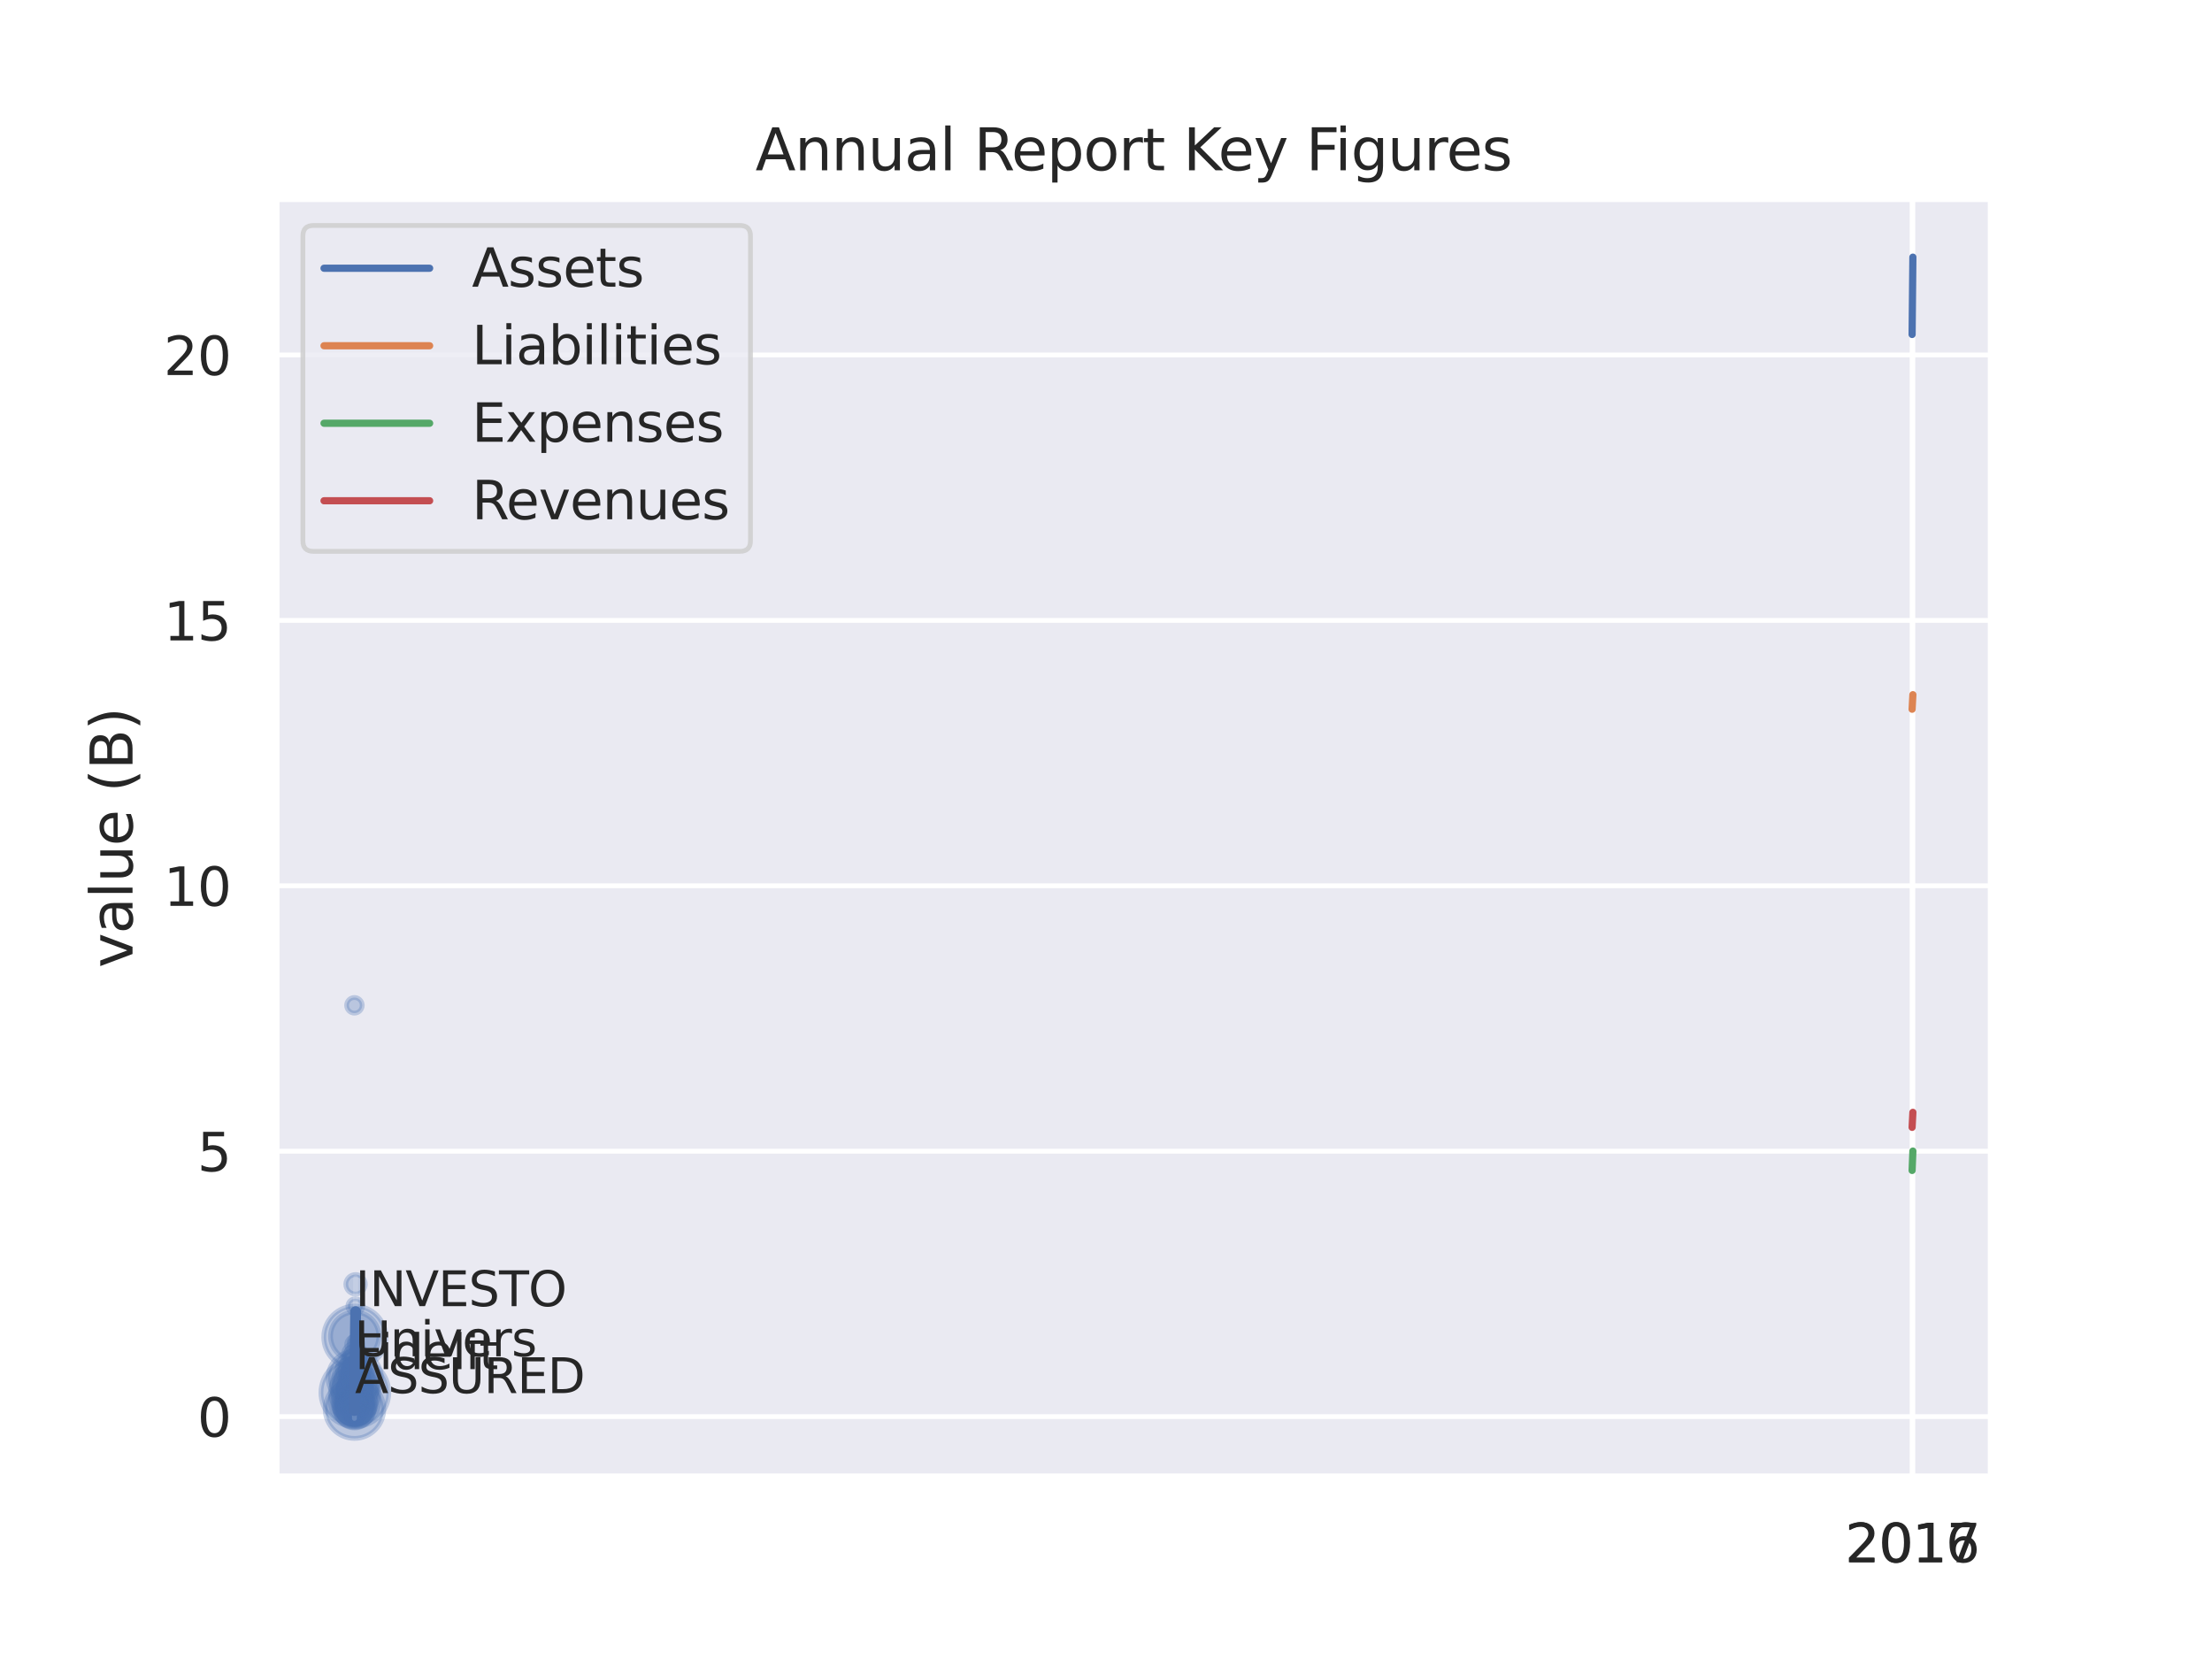 <?xml version="1.0" encoding="utf-8" standalone="no"?>
<!DOCTYPE svg PUBLIC "-//W3C//DTD SVG 1.1//EN"
  "http://www.w3.org/Graphics/SVG/1.1/DTD/svg11.dtd">
<svg xmlns:xlink="http://www.w3.org/1999/xlink" width="460.8pt" height="345.6pt" viewBox="0 0 460.8 345.6" xmlns="http://www.w3.org/2000/svg" version="1.1">
 <defs>
  <style type="text/css">*{stroke-linejoin: round; stroke-linecap: butt}</style>
 </defs>
 <g id="figure_1">
  <g id="patch_1">
   <path d="M 0 345.6 
L 460.8 345.6 
L 460.8 0 
L 0 0 
z
" style="fill: #ffffff"/>
  </g>
  <g id="axes_1">
   <g id="patch_2">
    <path d="M 57.6 307.584 
L 414.72 307.584 
L 414.72 41.472 
L 57.6 41.472 
z
" style="fill: #eaeaf2"/>
   </g>
   <g id="matplotlib.axis_1">
    <g id="xtick_1">
     <g id="line2d_1">
      <path d="M 398.326 307.584 
L 398.326 41.472 
" clip-path="url(#pf6d8fa6b89)" style="fill: none; stroke: #ffffff; stroke-linecap: round"/>
     </g>
     <g id="text_1">
      <!-- 2016 -->
      <g style="fill: #262626" transform="translate(384.329 325.442) scale(0.11 -0.11)">
       <defs>
        <path id="DejaVuSans-32" d="M 1228 531 
L 3431 531 
L 3431 0 
L 469 0 
L 469 531 
Q 828 903 1448 1529 
Q 2069 2156 2228 2338 
Q 2531 2678 2651 2914 
Q 2772 3150 2772 3378 
Q 2772 3750 2511 3984 
Q 2250 4219 1831 4219 
Q 1534 4219 1204 4116 
Q 875 4013 500 3803 
L 500 4441 
Q 881 4594 1212 4672 
Q 1544 4750 1819 4750 
Q 2544 4750 2975 4387 
Q 3406 4025 3406 3419 
Q 3406 3131 3298 2873 
Q 3191 2616 2906 2266 
Q 2828 2175 2409 1742 
Q 1991 1309 1228 531 
z
" transform="scale(0.016)"/>
        <path id="DejaVuSans-30" d="M 2034 4250 
Q 1547 4250 1301 3770 
Q 1056 3291 1056 2328 
Q 1056 1369 1301 889 
Q 1547 409 2034 409 
Q 2525 409 2770 889 
Q 3016 1369 3016 2328 
Q 3016 3291 2770 3770 
Q 2525 4250 2034 4250 
z
M 2034 4750 
Q 2819 4750 3233 4129 
Q 3647 3509 3647 2328 
Q 3647 1150 3233 529 
Q 2819 -91 2034 -91 
Q 1250 -91 836 529 
Q 422 1150 422 2328 
Q 422 3509 836 4129 
Q 1250 4750 2034 4750 
z
" transform="scale(0.016)"/>
        <path id="DejaVuSans-31" d="M 794 531 
L 1825 531 
L 1825 4091 
L 703 3866 
L 703 4441 
L 1819 4666 
L 2450 4666 
L 2450 531 
L 3481 531 
L 3481 0 
L 794 0 
L 794 531 
z
" transform="scale(0.016)"/>
        <path id="DejaVuSans-36" d="M 2113 2584 
Q 1688 2584 1439 2293 
Q 1191 2003 1191 1497 
Q 1191 994 1439 701 
Q 1688 409 2113 409 
Q 2538 409 2786 701 
Q 3034 994 3034 1497 
Q 3034 2003 2786 2293 
Q 2538 2584 2113 2584 
z
M 3366 4563 
L 3366 3988 
Q 3128 4100 2886 4159 
Q 2644 4219 2406 4219 
Q 1781 4219 1451 3797 
Q 1122 3375 1075 2522 
Q 1259 2794 1537 2939 
Q 1816 3084 2150 3084 
Q 2853 3084 3261 2657 
Q 3669 2231 3669 1497 
Q 3669 778 3244 343 
Q 2819 -91 2113 -91 
Q 1303 -91 875 529 
Q 447 1150 447 2328 
Q 447 3434 972 4092 
Q 1497 4750 2381 4750 
Q 2619 4750 2861 4703 
Q 3103 4656 3366 4563 
z
" transform="scale(0.016)"/>
       </defs>
       <use xlink:href="#DejaVuSans-32"/>
       <use xlink:href="#DejaVuSans-30" x="63.623"/>
       <use xlink:href="#DejaVuSans-31" x="127.246"/>
       <use xlink:href="#DejaVuSans-36" x="190.869"/>
      </g>
     </g>
    </g>
    <g id="xtick_2">
     <g id="line2d_2">
      <path d="M 398.487 307.584 
L 398.487 41.472 
" clip-path="url(#pf6d8fa6b89)" style="fill: none; stroke: #ffffff; stroke-linecap: round"/>
     </g>
     <g id="text_2">
      <!-- 2017 -->
      <g style="fill: #262626" transform="translate(384.49 325.442) scale(0.11 -0.11)">
       <defs>
        <path id="DejaVuSans-37" d="M 525 4666 
L 3525 4666 
L 3525 4397 
L 1831 0 
L 1172 0 
L 2766 4134 
L 525 4134 
L 525 4666 
z
" transform="scale(0.016)"/>
       </defs>
       <use xlink:href="#DejaVuSans-32"/>
       <use xlink:href="#DejaVuSans-30" x="63.623"/>
       <use xlink:href="#DejaVuSans-31" x="127.246"/>
       <use xlink:href="#DejaVuSans-37" x="190.869"/>
      </g>
     </g>
    </g>
   </g>
   <g id="matplotlib.axis_2">
    <g id="ytick_1">
     <g id="line2d_3">
      <path d="M 57.6 295.1 
L 414.72 295.1 
" clip-path="url(#pf6d8fa6b89)" style="fill: none; stroke: #ffffff; stroke-linecap: round"/>
     </g>
     <g id="text_3">
      <!-- 0 -->
      <g style="fill: #262626" transform="translate(41.101 299.28) scale(0.11 -0.11)">
       <use xlink:href="#DejaVuSans-30"/>
      </g>
     </g>
    </g>
    <g id="ytick_2">
     <g id="line2d_4">
      <path d="M 57.6 239.812 
L 414.72 239.812 
" clip-path="url(#pf6d8fa6b89)" style="fill: none; stroke: #ffffff; stroke-linecap: round"/>
     </g>
     <g id="text_4">
      <!-- 5 -->
      <g style="fill: #262626" transform="translate(41.101 243.991) scale(0.11 -0.11)">
       <defs>
        <path id="DejaVuSans-35" d="M 691 4666 
L 3169 4666 
L 3169 4134 
L 1269 4134 
L 1269 2991 
Q 1406 3038 1543 3061 
Q 1681 3084 1819 3084 
Q 2600 3084 3056 2656 
Q 3513 2228 3513 1497 
Q 3513 744 3044 326 
Q 2575 -91 1722 -91 
Q 1428 -91 1123 -41 
Q 819 9 494 109 
L 494 744 
Q 775 591 1075 516 
Q 1375 441 1709 441 
Q 2250 441 2565 725 
Q 2881 1009 2881 1497 
Q 2881 1984 2565 2268 
Q 2250 2553 1709 2553 
Q 1456 2553 1204 2497 
Q 953 2441 691 2322 
L 691 4666 
z
" transform="scale(0.016)"/>
       </defs>
       <use xlink:href="#DejaVuSans-35"/>
      </g>
     </g>
    </g>
    <g id="ytick_3">
     <g id="line2d_5">
      <path d="M 57.6 184.524 
L 414.72 184.524 
" clip-path="url(#pf6d8fa6b89)" style="fill: none; stroke: #ffffff; stroke-linecap: round"/>
     </g>
     <g id="text_5">
      <!-- 10 -->
      <g style="fill: #262626" transform="translate(34.102 188.703) scale(0.11 -0.11)">
       <use xlink:href="#DejaVuSans-31"/>
       <use xlink:href="#DejaVuSans-30" x="63.623"/>
      </g>
     </g>
    </g>
    <g id="ytick_4">
     <g id="line2d_6">
      <path d="M 57.6 129.236 
L 414.72 129.236 
" clip-path="url(#pf6d8fa6b89)" style="fill: none; stroke: #ffffff; stroke-linecap: round"/>
     </g>
     <g id="text_6">
      <!-- 15 -->
      <g style="fill: #262626" transform="translate(34.102 133.415) scale(0.11 -0.11)">
       <use xlink:href="#DejaVuSans-31"/>
       <use xlink:href="#DejaVuSans-35" x="63.623"/>
      </g>
     </g>
    </g>
    <g id="ytick_5">
     <g id="line2d_7">
      <path d="M 57.6 73.947 
L 414.72 73.947 
" clip-path="url(#pf6d8fa6b89)" style="fill: none; stroke: #ffffff; stroke-linecap: round"/>
     </g>
     <g id="text_7">
      <!-- 20 -->
      <g style="fill: #262626" transform="translate(34.102 78.126) scale(0.11 -0.11)">
       <use xlink:href="#DejaVuSans-32"/>
       <use xlink:href="#DejaVuSans-30" x="63.623"/>
      </g>
     </g>
    </g>
    <g id="text_8">
     <!-- value (B) -->
     <g style="fill: #262626" transform="translate(27.607 201.623) rotate(-90) scale(0.12 -0.12)">
      <defs>
       <path id="DejaVuSans-76" d="M 191 3500 
L 800 3500 
L 1894 563 
L 2988 3500 
L 3597 3500 
L 2284 0 
L 1503 0 
L 191 3500 
z
" transform="scale(0.016)"/>
       <path id="DejaVuSans-61" d="M 2194 1759 
Q 1497 1759 1228 1600 
Q 959 1441 959 1056 
Q 959 750 1161 570 
Q 1363 391 1709 391 
Q 2188 391 2477 730 
Q 2766 1069 2766 1631 
L 2766 1759 
L 2194 1759 
z
M 3341 1997 
L 3341 0 
L 2766 0 
L 2766 531 
Q 2569 213 2275 61 
Q 1981 -91 1556 -91 
Q 1019 -91 701 211 
Q 384 513 384 1019 
Q 384 1609 779 1909 
Q 1175 2209 1959 2209 
L 2766 2209 
L 2766 2266 
Q 2766 2663 2505 2880 
Q 2244 3097 1772 3097 
Q 1472 3097 1187 3025 
Q 903 2953 641 2809 
L 641 3341 
Q 956 3463 1253 3523 
Q 1550 3584 1831 3584 
Q 2591 3584 2966 3190 
Q 3341 2797 3341 1997 
z
" transform="scale(0.016)"/>
       <path id="DejaVuSans-6c" d="M 603 4863 
L 1178 4863 
L 1178 0 
L 603 0 
L 603 4863 
z
" transform="scale(0.016)"/>
       <path id="DejaVuSans-75" d="M 544 1381 
L 544 3500 
L 1119 3500 
L 1119 1403 
Q 1119 906 1312 657 
Q 1506 409 1894 409 
Q 2359 409 2629 706 
Q 2900 1003 2900 1516 
L 2900 3500 
L 3475 3500 
L 3475 0 
L 2900 0 
L 2900 538 
Q 2691 219 2414 64 
Q 2138 -91 1772 -91 
Q 1169 -91 856 284 
Q 544 659 544 1381 
z
M 1991 3584 
L 1991 3584 
z
" transform="scale(0.016)"/>
       <path id="DejaVuSans-65" d="M 3597 1894 
L 3597 1613 
L 953 1613 
Q 991 1019 1311 708 
Q 1631 397 2203 397 
Q 2534 397 2845 478 
Q 3156 559 3463 722 
L 3463 178 
Q 3153 47 2828 -22 
Q 2503 -91 2169 -91 
Q 1331 -91 842 396 
Q 353 884 353 1716 
Q 353 2575 817 3079 
Q 1281 3584 2069 3584 
Q 2775 3584 3186 3129 
Q 3597 2675 3597 1894 
z
M 3022 2063 
Q 3016 2534 2758 2815 
Q 2500 3097 2075 3097 
Q 1594 3097 1305 2825 
Q 1016 2553 972 2059 
L 3022 2063 
z
" transform="scale(0.016)"/>
       <path id="DejaVuSans-20" transform="scale(0.016)"/>
       <path id="DejaVuSans-28" d="M 1984 4856 
Q 1566 4138 1362 3434 
Q 1159 2731 1159 2009 
Q 1159 1288 1364 580 
Q 1569 -128 1984 -844 
L 1484 -844 
Q 1016 -109 783 600 
Q 550 1309 550 2009 
Q 550 2706 781 3412 
Q 1013 4119 1484 4856 
L 1984 4856 
z
" transform="scale(0.016)"/>
       <path id="DejaVuSans-42" d="M 1259 2228 
L 1259 519 
L 2272 519 
Q 2781 519 3026 730 
Q 3272 941 3272 1375 
Q 3272 1813 3026 2020 
Q 2781 2228 2272 2228 
L 1259 2228 
z
M 1259 4147 
L 1259 2741 
L 2194 2741 
Q 2656 2741 2882 2914 
Q 3109 3088 3109 3444 
Q 3109 3797 2882 3972 
Q 2656 4147 2194 4147 
L 1259 4147 
z
M 628 4666 
L 2241 4666 
Q 2963 4666 3353 4366 
Q 3744 4066 3744 3513 
Q 3744 3084 3544 2831 
Q 3344 2578 2956 2516 
Q 3422 2416 3680 2098 
Q 3938 1781 3938 1306 
Q 3938 681 3513 340 
Q 3088 0 2303 0 
L 628 0 
L 628 4666 
z
" transform="scale(0.016)"/>
       <path id="DejaVuSans-29" d="M 513 4856 
L 1013 4856 
Q 1481 4119 1714 3412 
Q 1947 2706 1947 2009 
Q 1947 1309 1714 600 
Q 1481 -109 1013 -844 
L 513 -844 
Q 928 -128 1133 580 
Q 1338 1288 1338 2009 
Q 1338 2731 1133 3434 
Q 928 4138 513 4856 
z
" transform="scale(0.016)"/>
      </defs>
      <use xlink:href="#DejaVuSans-76"/>
      <use xlink:href="#DejaVuSans-61" x="59.18"/>
      <use xlink:href="#DejaVuSans-6c" x="120.459"/>
      <use xlink:href="#DejaVuSans-75" x="148.242"/>
      <use xlink:href="#DejaVuSans-65" x="211.621"/>
      <use xlink:href="#DejaVuSans-20" x="273.145"/>
      <use xlink:href="#DejaVuSans-28" x="304.932"/>
      <use xlink:href="#DejaVuSans-42" x="343.945"/>
      <use xlink:href="#DejaVuSans-29" x="412.549"/>
     </g>
    </g>
   </g>
   <g id="PathCollection_1">
    <path d="M 73.846 299.643 
C 75.466 299.643 77.019 299 78.164 297.855 
C 79.309 296.71 79.952 295.157 79.952 293.537 
C 79.952 291.918 79.309 290.365 78.164 289.22 
C 77.019 288.075 75.466 287.432 73.846 287.432 
C 72.227 287.432 70.674 288.075 69.529 289.22 
C 68.384 290.365 67.741 291.918 67.741 293.537 
C 67.741 295.157 68.384 296.71 69.529 297.855 
C 70.674 299 72.227 299.643 73.846 299.643 
z
" clip-path="url(#pf6d8fa6b89)" style="fill: #4c72b0; fill-opacity: 0.3; stroke: #4c72b0; stroke-opacity: 0.3"/>
    <path d="M 73.854 297.336 
C 74.964 297.336 76.029 296.895 76.814 296.11 
C 77.599 295.325 78.04 294.26 78.04 293.15 
C 78.04 292.04 77.599 290.975 76.814 290.19 
C 76.029 289.405 74.964 288.964 73.854 288.964 
C 72.744 288.964 71.679 289.405 70.894 290.19 
C 70.109 290.975 69.668 292.04 69.668 293.15 
C 69.668 294.26 70.109 295.325 70.894 296.11 
C 71.679 296.895 72.744 297.336 73.854 297.336 
z
" clip-path="url(#pf6d8fa6b89)" style="fill: #4c72b0; fill-opacity: 0.3; stroke: #4c72b0; stroke-opacity: 0.3"/>
    <path d="M 73.906 290.311 
C 74.821 290.311 75.698 289.948 76.345 289.301 
C 76.992 288.654 77.355 287.777 77.355 286.862 
C 77.355 285.948 76.992 285.07 76.345 284.423 
C 75.698 283.777 74.821 283.413 73.906 283.413 
C 72.991 283.413 72.114 283.777 71.467 284.423 
C 70.821 285.07 70.457 285.948 70.457 286.862 
C 70.457 287.777 70.821 288.654 71.467 289.301 
C 72.114 289.948 72.991 290.311 73.906 290.311 
z
" clip-path="url(#pf6d8fa6b89)" style="fill: #4c72b0; fill-opacity: 0.3; stroke: #4c72b0; stroke-opacity: 0.3"/>
    <path d="M 73.865 296.626 
C 74.941 296.626 75.972 296.199 76.733 295.438 
C 77.493 294.678 77.921 293.646 77.921 292.571 
C 77.921 291.495 77.493 290.464 76.733 289.703 
C 75.972 288.943 74.941 288.516 73.865 288.516 
C 72.79 288.516 71.758 288.943 70.998 289.703 
C 70.237 290.464 69.81 291.495 69.81 292.571 
C 69.81 293.646 70.237 294.678 70.998 295.438 
C 71.758 296.199 72.79 296.626 73.865 296.626 
z
" clip-path="url(#pf6d8fa6b89)" style="fill: #4c72b0; fill-opacity: 0.3; stroke: #4c72b0; stroke-opacity: 0.3"/>
    <path d="M 73.897 283.388 
C 75.234 283.388 76.516 282.857 77.462 281.911 
C 78.407 280.966 78.938 279.683 78.938 278.346 
C 78.938 277.009 78.407 275.727 77.462 274.781 
C 76.516 273.836 75.234 273.305 73.897 273.305 
C 72.56 273.305 71.277 273.836 70.332 274.781 
C 69.386 275.727 68.855 277.009 68.855 278.346 
C 68.855 279.683 69.386 280.966 70.332 281.911 
C 71.277 282.857 72.56 283.388 73.897 283.388 
z
" clip-path="url(#pf6d8fa6b89)" style="fill: #4c72b0; fill-opacity: 0.3; stroke: #4c72b0; stroke-opacity: 0.3"/>
    <path d="M 73.871 296.694 
C 75.016 296.694 76.113 296.239 76.923 295.43 
C 77.732 294.621 78.187 293.523 78.187 292.379 
C 78.187 291.234 77.732 290.137 76.923 289.327 
C 76.113 288.518 75.016 288.064 73.871 288.064 
C 72.727 288.064 71.629 288.518 70.82 289.327 
C 70.011 290.137 69.556 291.234 69.556 292.379 
C 69.556 293.523 70.011 294.621 70.82 295.43 
C 71.629 296.239 72.727 296.694 73.871 296.694 
z
" clip-path="url(#pf6d8fa6b89)" style="fill: #4c72b0; fill-opacity: 0.3; stroke: #4c72b0; stroke-opacity: 0.3"/>
    <path d="M 73.884 288.651 
C 74.668 288.651 75.419 288.34 75.973 287.786 
C 76.527 287.232 76.838 286.48 76.838 285.697 
C 76.838 284.913 76.527 284.162 75.973 283.608 
C 75.419 283.054 74.668 282.743 73.884 282.743 
C 73.101 282.743 72.349 283.054 71.795 283.608 
C 71.241 284.162 70.93 284.913 70.93 285.697 
C 70.93 286.48 71.241 287.232 71.795 287.786 
C 72.349 288.34 73.101 288.651 73.884 288.651 
z
" clip-path="url(#pf6d8fa6b89)" style="fill: #4c72b0; fill-opacity: 0.3; stroke: #4c72b0; stroke-opacity: 0.3"/>
    <path d="M 73.873 295.213 
C 74.797 295.213 75.684 294.846 76.337 294.192 
C 76.99 293.539 77.357 292.653 77.357 291.729 
C 77.357 290.805 76.99 289.919 76.337 289.266 
C 75.684 288.612 74.797 288.245 73.873 288.245 
C 72.95 288.245 72.063 288.612 71.41 289.266 
C 70.757 289.919 70.39 290.805 70.39 291.729 
C 70.39 292.653 70.757 293.539 71.41 294.192 
C 72.063 294.846 72.95 295.213 73.873 295.213 
z
" clip-path="url(#pf6d8fa6b89)" style="fill: #4c72b0; fill-opacity: 0.3; stroke: #4c72b0; stroke-opacity: 0.3"/>
    <path d="M 73.882 291.651 
C 75.047 291.651 76.164 291.188 76.987 290.365 
C 77.81 289.542 78.273 288.425 78.273 287.26 
C 78.273 286.096 77.81 284.979 76.987 284.156 
C 76.164 283.332 75.047 282.87 73.882 282.87 
C 72.718 282.87 71.601 283.332 70.778 284.156 
C 69.954 284.979 69.492 286.096 69.492 287.26 
C 69.492 288.425 69.954 289.542 70.778 290.365 
C 71.601 291.188 72.718 291.651 73.882 291.651 
z
" clip-path="url(#pf6d8fa6b89)" style="fill: #4c72b0; fill-opacity: 0.3; stroke: #4c72b0; stroke-opacity: 0.3"/>
    <path d="M 73.894 284.521 
C 74.517 284.521 75.114 284.274 75.555 283.833 
C 75.995 283.393 76.242 282.795 76.242 282.172 
C 76.242 281.549 75.995 280.952 75.555 280.511 
C 75.114 280.071 74.517 279.824 73.894 279.824 
C 73.271 279.824 72.673 280.071 72.233 280.511 
C 71.792 280.952 71.545 281.549 71.545 282.172 
C 71.545 282.795 71.792 283.393 72.233 283.833 
C 72.673 284.274 73.271 284.521 73.894 284.521 
z
" clip-path="url(#pf6d8fa6b89)" style="fill: #4c72b0; fill-opacity: 0.3; stroke: #4c72b0; stroke-opacity: 0.3"/>
    <path d="M 73.973 286.427 
C 74.669 286.427 75.336 286.151 75.828 285.658 
C 76.321 285.166 76.597 284.499 76.597 283.802 
C 76.597 283.106 76.321 282.439 75.828 281.947 
C 75.336 281.454 74.669 281.178 73.973 281.178 
C 73.277 281.178 72.609 281.454 72.117 281.947 
C 71.625 282.439 71.348 283.106 71.348 283.802 
C 71.348 284.499 71.625 285.166 72.117 285.658 
C 72.609 286.151 73.277 286.427 73.973 286.427 
z
" clip-path="url(#pf6d8fa6b89)" style="fill: #4c72b0; fill-opacity: 0.3; stroke: #4c72b0; stroke-opacity: 0.3"/>
    <path d="M 73.885 290.57 
C 74.221 290.57 74.543 290.437 74.78 290.199 
C 75.018 289.962 75.151 289.64 75.151 289.304 
C 75.151 288.968 75.018 288.646 74.78 288.408 
C 74.543 288.171 74.221 288.037 73.885 288.037 
C 73.549 288.037 73.227 288.171 72.989 288.408 
C 72.752 288.646 72.618 288.968 72.618 289.304 
C 72.618 289.64 72.752 289.962 72.989 290.199 
C 73.227 290.437 73.549 290.57 73.885 290.57 
z
" clip-path="url(#pf6d8fa6b89)" style="fill: #4c72b0; fill-opacity: 0.3; stroke: #4c72b0; stroke-opacity: 0.3"/>
    <path d="M 73.868 293.721 
C 74.542 293.721 75.189 293.454 75.665 292.977 
C 76.142 292.5 76.41 291.854 76.41 291.18 
C 76.41 290.506 76.142 289.859 75.665 289.383 
C 75.189 288.906 74.542 288.638 73.868 288.638 
C 73.194 288.638 72.548 288.906 72.071 289.383 
C 71.595 289.859 71.327 290.506 71.327 291.18 
C 71.327 291.854 71.595 292.5 72.071 292.977 
C 72.548 293.454 73.194 293.721 73.868 293.721 
z
" clip-path="url(#pf6d8fa6b89)" style="fill: #4c72b0; fill-opacity: 0.3; stroke: #4c72b0; stroke-opacity: 0.3"/>
    <path d="M 73.873 293.764 
C 74.638 293.764 75.373 293.46 75.914 292.918 
C 76.456 292.377 76.76 291.642 76.76 290.877 
C 76.76 290.111 76.456 289.376 75.914 288.835 
C 75.373 288.293 74.638 287.989 73.873 287.989 
C 73.107 287.989 72.372 288.293 71.831 288.835 
C 71.289 289.376 70.985 290.111 70.985 290.877 
C 70.985 291.642 71.289 292.377 71.831 292.918 
C 72.372 293.46 73.107 293.764 73.873 293.764 
z
" clip-path="url(#pf6d8fa6b89)" style="fill: #4c72b0; fill-opacity: 0.3; stroke: #4c72b0; stroke-opacity: 0.3"/>
    <path d="M 74.025 273.651 
C 74.437 273.651 74.832 273.487 75.123 273.196 
C 75.414 272.905 75.577 272.51 75.577 272.099 
C 75.577 271.687 75.414 271.292 75.123 271.001 
C 74.832 270.71 74.437 270.547 74.025 270.547 
C 73.613 270.547 73.219 270.71 72.928 271.001 
C 72.637 271.292 72.473 271.687 72.473 272.099 
C 72.473 272.51 72.637 272.905 72.928 273.196 
C 73.219 273.487 73.613 273.651 74.025 273.651 
z
" clip-path="url(#pf6d8fa6b89)" style="fill: #4c72b0; fill-opacity: 0.3; stroke: #4c72b0; stroke-opacity: 0.3"/>
    <path d="M 73.916 285.029 
C 75.633 285.029 77.279 284.347 78.493 283.134 
C 79.706 281.92 80.388 280.274 80.388 278.557 
C 80.388 276.841 79.706 275.195 78.493 273.981 
C 77.279 272.767 75.633 272.085 73.916 272.085 
C 72.2 272.085 70.554 272.767 69.34 273.981 
C 68.126 275.195 67.444 276.841 67.444 278.557 
C 67.444 280.274 68.126 281.92 69.34 283.134 
C 70.554 284.347 72.2 285.029 73.916 285.029 
z
" clip-path="url(#pf6d8fa6b89)" style="fill: #4c72b0; fill-opacity: 0.3; stroke: #4c72b0; stroke-opacity: 0.3"/>
    <path d="M 73.872 294.412 
C 74.462 294.412 75.028 294.178 75.445 293.761 
C 75.862 293.343 76.097 292.777 76.097 292.187 
C 76.097 291.597 75.862 291.031 75.445 290.614 
C 75.028 290.197 74.462 289.962 73.872 289.962 
C 73.282 289.962 72.716 290.197 72.298 290.614 
C 71.881 291.031 71.647 291.597 71.647 292.187 
C 71.647 292.777 71.881 293.343 72.298 293.761 
C 72.716 294.178 73.282 294.412 73.872 294.412 
z
" clip-path="url(#pf6d8fa6b89)" style="fill: #4c72b0; fill-opacity: 0.3; stroke: #4c72b0; stroke-opacity: 0.3"/>
    <path d="M 73.85 296.065 
C 74.559 296.065 75.239 295.783 75.741 295.282 
C 76.242 294.781 76.524 294.101 76.524 293.391 
C 76.524 292.682 76.242 292.002 75.741 291.501 
C 75.239 291 74.559 290.718 73.85 290.718 
C 73.141 290.718 72.461 291 71.96 291.501 
C 71.458 292.002 71.177 292.682 71.177 293.391 
C 71.177 294.101 71.458 294.781 71.96 295.282 
C 72.461 295.783 73.141 296.065 73.85 296.065 
z
" clip-path="url(#pf6d8fa6b89)" style="fill: #4c72b0; fill-opacity: 0.3; stroke: #4c72b0; stroke-opacity: 0.3"/>
    <path d="M 73.848 295.99 
C 74.598 295.99 75.317 295.692 75.847 295.162 
C 76.377 294.632 76.675 293.913 76.675 293.163 
C 76.675 292.414 76.377 291.694 75.847 291.164 
C 75.317 290.634 74.598 290.336 73.848 290.336 
C 73.099 290.336 72.379 290.634 71.849 291.164 
C 71.319 291.694 71.021 292.414 71.021 293.163 
C 71.021 293.913 71.319 294.632 71.849 295.162 
C 72.379 295.692 73.099 295.99 73.848 295.99 
z
" clip-path="url(#pf6d8fa6b89)" style="fill: #4c72b0; fill-opacity: 0.3; stroke: #4c72b0; stroke-opacity: 0.3"/>
    <path d="M 73.858 294.546 
C 74.644 294.546 75.397 294.234 75.952 293.679 
C 76.508 293.123 76.82 292.37 76.82 291.584 
C 76.82 290.799 76.508 290.046 75.952 289.49 
C 75.397 288.935 74.644 288.623 73.858 288.623 
C 73.073 288.623 72.32 288.935 71.764 289.49 
C 71.209 290.046 70.897 290.799 70.897 291.584 
C 70.897 292.37 71.209 293.123 71.764 293.679 
C 72.32 294.234 73.073 294.546 73.858 294.546 
z
" clip-path="url(#pf6d8fa6b89)" style="fill: #4c72b0; fill-opacity: 0.3; stroke: #4c72b0; stroke-opacity: 0.3"/>
    <path d="M 73.935 288.848 
C 74.606 288.848 75.25 288.581 75.724 288.107 
C 76.199 287.632 76.466 286.988 76.466 286.317 
C 76.466 285.646 76.199 285.002 75.724 284.527 
C 75.25 284.052 74.606 283.786 73.935 283.786 
C 73.263 283.786 72.619 284.052 72.145 284.527 
C 71.67 285.002 71.403 285.646 71.403 286.317 
C 71.403 286.988 71.67 287.632 72.145 288.107 
C 72.619 288.581 73.263 288.848 73.935 288.848 
z
" clip-path="url(#pf6d8fa6b89)" style="fill: #4c72b0; fill-opacity: 0.3; stroke: #4c72b0; stroke-opacity: 0.3"/>
    <path d="M 73.941 287.998 
C 74.625 287.998 75.281 287.727 75.765 287.243 
C 76.248 286.759 76.52 286.103 76.52 285.42 
C 76.52 284.736 76.248 284.08 75.765 283.596 
C 75.281 283.113 74.625 282.841 73.941 282.841 
C 73.257 282.841 72.601 283.113 72.118 283.596 
C 71.634 284.08 71.362 284.736 71.362 285.42 
C 71.362 286.103 71.634 286.759 72.118 287.243 
C 72.601 287.727 73.257 287.998 73.941 287.998 
z
" clip-path="url(#pf6d8fa6b89)" style="fill: #4c72b0; fill-opacity: 0.3; stroke: #4c72b0; stroke-opacity: 0.3"/>
    <path d="M 73.945 284.686 
C 74.516 284.686 75.063 284.459 75.466 284.056 
C 75.869 283.653 76.096 283.106 76.096 282.535 
C 76.096 281.965 75.869 281.418 75.466 281.014 
C 75.063 280.611 74.516 280.384 73.945 280.384 
C 73.375 280.384 72.828 280.611 72.424 281.014 
C 72.021 281.418 71.794 281.965 71.794 282.535 
C 71.794 283.106 72.021 283.653 72.424 284.056 
C 72.828 284.459 73.375 284.686 73.945 284.686 
z
" clip-path="url(#pf6d8fa6b89)" style="fill: #4c72b0; fill-opacity: 0.3; stroke: #4c72b0; stroke-opacity: 0.3"/>
    <path d="M 73.885 295.107 
C 75.224 295.107 76.509 294.575 77.456 293.628 
C 78.404 292.681 78.936 291.396 78.936 290.056 
C 78.936 288.717 78.404 287.432 77.456 286.485 
C 76.509 285.537 75.224 285.005 73.885 285.005 
C 72.545 285.005 71.26 285.537 70.313 286.485 
C 69.366 287.432 68.834 288.717 68.834 290.056 
C 68.834 291.396 69.366 292.681 70.313 293.628 
C 71.26 294.575 72.545 295.107 73.885 295.107 
z
" clip-path="url(#pf6d8fa6b89)" style="fill: #4c72b0; fill-opacity: 0.3; stroke: #4c72b0; stroke-opacity: 0.3"/>
    <path d="M 73.864 297.063 
C 75.194 297.063 76.471 296.534 77.411 295.593 
C 78.352 294.652 78.881 293.376 78.881 292.045 
C 78.881 290.715 78.352 289.438 77.411 288.497 
C 76.471 287.556 75.194 287.028 73.864 287.028 
C 72.533 287.028 71.257 287.556 70.316 288.497 
C 69.375 289.438 68.846 290.715 68.846 292.045 
C 68.846 293.376 69.375 294.652 70.316 295.593 
C 71.257 296.534 72.533 297.063 73.864 297.063 
z
" clip-path="url(#pf6d8fa6b89)" style="fill: #4c72b0; fill-opacity: 0.3; stroke: #4c72b0; stroke-opacity: 0.3"/>
    <path d="M 73.859 295.107 
C 74.749 295.107 75.603 294.753 76.232 294.124 
C 76.862 293.494 77.215 292.64 77.215 291.75 
C 77.215 290.86 76.862 290.006 76.232 289.377 
C 75.603 288.748 74.749 288.394 73.859 288.394 
C 72.969 288.394 72.115 288.748 71.486 289.377 
C 70.856 290.006 70.503 290.86 70.503 291.75 
C 70.503 292.64 70.856 293.494 71.486 294.124 
C 72.115 294.753 72.969 295.107 73.859 295.107 
z
" clip-path="url(#pf6d8fa6b89)" style="fill: #4c72b0; fill-opacity: 0.3; stroke: #4c72b0; stroke-opacity: 0.3"/>
    <path d="M 73.881 293.824 
C 74.811 293.824 75.703 293.455 76.361 292.797 
C 77.018 292.139 77.388 291.247 77.388 290.317 
C 77.388 289.387 77.018 288.495 76.361 287.837 
C 75.703 287.179 74.811 286.81 73.881 286.81 
C 72.951 286.81 72.058 287.179 71.401 287.837 
C 70.743 288.495 70.373 289.387 70.373 290.317 
C 70.373 291.247 70.743 292.139 71.401 292.797 
C 72.058 293.455 72.951 293.824 73.881 293.824 
z
" clip-path="url(#pf6d8fa6b89)" style="fill: #4c72b0; fill-opacity: 0.3; stroke: #4c72b0; stroke-opacity: 0.3"/>
    <path d="M 73.901 286.835 
C 74.443 286.835 74.962 286.62 75.346 286.237 
C 75.729 285.854 75.944 285.334 75.944 284.792 
C 75.944 284.25 75.729 283.73 75.346 283.347 
C 74.962 282.964 74.443 282.749 73.901 282.749 
C 73.359 282.749 72.839 282.964 72.456 283.347 
C 72.073 283.73 71.858 284.25 71.858 284.792 
C 71.858 285.334 72.073 285.854 72.456 286.237 
C 72.839 286.62 73.359 286.835 73.901 286.835 
z
" clip-path="url(#pf6d8fa6b89)" style="fill: #4c72b0; fill-opacity: 0.3; stroke: #4c72b0; stroke-opacity: 0.3"/>
    <path d="M 73.848 297.463 
C 74.899 297.463 75.908 297.046 76.652 296.302 
C 77.395 295.559 77.813 294.55 77.813 293.498 
C 77.813 292.447 77.395 291.438 76.652 290.695 
C 75.908 289.951 74.899 289.533 73.848 289.533 
C 72.796 289.533 71.788 289.951 71.044 290.695 
C 70.301 291.438 69.883 292.447 69.883 293.498 
C 69.883 294.55 70.301 295.559 71.044 296.302 
C 71.788 297.046 72.796 297.463 73.848 297.463 
z
" clip-path="url(#pf6d8fa6b89)" style="fill: #4c72b0; fill-opacity: 0.3; stroke: #4c72b0; stroke-opacity: 0.3"/>
    <path d="M 73.926 297.184 
C 75.801 297.184 77.6 296.439 78.926 295.113 
C 80.252 293.787 80.997 291.989 80.997 290.113 
C 80.997 288.238 80.252 286.439 78.926 285.113 
C 77.6 283.787 75.801 283.042 73.926 283.042 
C 72.051 283.042 70.252 283.787 68.926 285.113 
C 67.6 286.439 66.855 288.238 66.855 290.113 
C 66.855 291.989 67.6 293.787 68.926 295.113 
C 70.252 296.439 72.051 297.184 73.926 297.184 
z
" clip-path="url(#pf6d8fa6b89)" style="fill: #4c72b0; fill-opacity: 0.3; stroke: #4c72b0; stroke-opacity: 0.3"/>
    <path d="M 73.86 292.893 
C 74.369 292.893 74.858 292.69 75.218 292.33 
C 75.578 291.97 75.78 291.482 75.78 290.973 
C 75.78 290.464 75.578 289.975 75.218 289.615 
C 74.858 289.255 74.369 289.053 73.86 289.053 
C 73.351 289.053 72.863 289.255 72.503 289.615 
C 72.143 289.975 71.941 290.464 71.941 290.973 
C 71.941 291.482 72.143 291.97 72.503 292.33 
C 72.863 292.69 73.351 292.893 73.86 292.893 
z
" clip-path="url(#pf6d8fa6b89)" style="fill: #4c72b0; fill-opacity: 0.3; stroke: #4c72b0; stroke-opacity: 0.3"/>
    <path d="M 73.883 293.536 
C 75.147 293.536 76.36 293.033 77.253 292.139 
C 78.147 291.246 78.65 290.033 78.65 288.769 
C 78.65 287.505 78.147 286.292 77.253 285.398 
C 76.36 284.505 75.147 284.002 73.883 284.002 
C 72.619 284.002 71.406 284.505 70.512 285.398 
C 69.619 286.292 69.116 287.505 69.116 288.769 
C 69.116 290.033 69.619 291.246 70.512 292.139 
C 71.406 293.033 72.619 293.536 73.883 293.536 
z
" clip-path="url(#pf6d8fa6b89)" style="fill: #4c72b0; fill-opacity: 0.3; stroke: #4c72b0; stroke-opacity: 0.3"/>
    <path d="M 73.875 294.375 
C 74.607 294.375 75.31 294.084 75.828 293.566 
C 76.346 293.047 76.637 292.345 76.637 291.612 
C 76.637 290.879 76.346 290.177 75.828 289.658 
C 75.31 289.14 74.607 288.849 73.875 288.849 
C 73.142 288.849 72.439 289.14 71.921 289.658 
C 71.403 290.177 71.112 290.879 71.112 291.612 
C 71.112 292.345 71.403 293.047 71.921 293.566 
C 72.439 294.084 73.142 294.375 73.875 294.375 
z
" clip-path="url(#pf6d8fa6b89)" style="fill: #4c72b0; fill-opacity: 0.3; stroke: #4c72b0; stroke-opacity: 0.3"/>
    <path d="M 73.913 292.899 
C 74.834 292.899 75.717 292.533 76.368 291.882 
C 77.019 291.231 77.385 290.348 77.385 289.427 
C 77.385 288.507 77.019 287.624 76.368 286.973 
C 75.717 286.322 74.834 285.956 73.913 285.956 
C 72.992 285.956 72.109 286.322 71.458 286.973 
C 70.807 287.624 70.442 288.507 70.442 289.427 
C 70.442 290.348 70.807 291.231 71.458 291.882 
C 72.109 292.533 72.992 292.899 73.913 292.899 
z
" clip-path="url(#pf6d8fa6b89)" style="fill: #4c72b0; fill-opacity: 0.3; stroke: #4c72b0; stroke-opacity: 0.3"/>
    <path d="M 73.887 292.195 
C 74.829 292.195 75.733 291.821 76.4 291.154 
C 77.066 290.488 77.44 289.584 77.44 288.642 
C 77.44 287.699 77.066 286.795 76.4 286.129 
C 75.733 285.463 74.829 285.088 73.887 285.088 
C 72.945 285.088 72.041 285.463 71.374 286.129 
C 70.708 286.795 70.334 287.699 70.334 288.642 
C 70.334 289.584 70.708 290.488 71.374 291.154 
C 72.041 291.821 72.945 292.195 73.887 292.195 
z
" clip-path="url(#pf6d8fa6b89)" style="fill: #4c72b0; fill-opacity: 0.3; stroke: #4c72b0; stroke-opacity: 0.3"/>
    <path d="M 73.893 289.542 
C 74.552 289.542 75.184 289.28 75.65 288.814 
C 76.116 288.348 76.378 287.716 76.378 287.057 
C 76.378 286.398 76.116 285.765 75.65 285.299 
C 75.184 284.833 74.552 284.572 73.893 284.572 
C 73.234 284.572 72.602 284.833 72.136 285.299 
C 71.67 285.765 71.408 286.398 71.408 287.057 
C 71.408 287.716 71.67 288.348 72.136 288.814 
C 72.602 289.28 73.234 289.542 73.893 289.542 
z
" clip-path="url(#pf6d8fa6b89)" style="fill: #4c72b0; fill-opacity: 0.3; stroke: #4c72b0; stroke-opacity: 0.3"/>
    <path d="M 73.907 292.591 
C 75.38 292.591 76.793 292.006 77.835 290.964 
C 78.877 289.922 79.462 288.509 79.462 287.035 
C 79.462 285.562 78.877 284.149 77.835 283.107 
C 76.793 282.065 75.38 281.48 73.907 281.48 
C 72.433 281.48 71.02 282.065 69.978 283.107 
C 68.936 284.149 68.351 285.562 68.351 287.035 
C 68.351 288.509 68.936 289.922 69.978 290.964 
C 71.02 292.006 72.433 292.591 73.907 292.591 
z
" clip-path="url(#pf6d8fa6b89)" style="fill: #4c72b0; fill-opacity: 0.3; stroke: #4c72b0; stroke-opacity: 0.3"/>
    <path d="M 73.904 288.664 
C 74.508 288.664 75.087 288.424 75.514 287.997 
C 75.94 287.57 76.18 286.991 76.18 286.388 
C 76.18 285.784 75.94 285.205 75.514 284.778 
C 75.087 284.352 74.508 284.112 73.904 284.112 
C 73.301 284.112 72.722 284.352 72.295 284.778 
C 71.868 285.205 71.628 285.784 71.628 286.388 
C 71.628 286.991 71.868 287.57 72.295 287.997 
C 72.722 288.424 73.301 288.664 73.904 288.664 
z
" clip-path="url(#pf6d8fa6b89)" style="fill: #4c72b0; fill-opacity: 0.3; stroke: #4c72b0; stroke-opacity: 0.3"/>
    <path d="M 73.859 293.958 
C 74.928 293.958 75.955 293.533 76.711 292.776 
C 77.468 292.019 77.893 290.993 77.893 289.923 
C 77.893 288.853 77.468 287.827 76.711 287.07 
C 75.955 286.314 74.928 285.889 73.859 285.889 
C 72.789 285.889 71.762 286.314 71.006 287.07 
C 70.249 287.827 69.824 288.853 69.824 289.923 
C 69.824 290.993 70.249 292.019 71.006 292.776 
C 71.762 293.533 72.789 293.958 73.859 293.958 
z
" clip-path="url(#pf6d8fa6b89)" style="fill: #4c72b0; fill-opacity: 0.3; stroke: #4c72b0; stroke-opacity: 0.3"/>
    <path d="M 73.884 294.94 
C 74.774 294.94 75.627 294.586 76.256 293.957 
C 76.884 293.329 77.238 292.475 77.238 291.586 
C 77.238 290.697 76.884 289.844 76.256 289.215 
C 75.627 288.586 74.774 288.232 73.884 288.232 
C 72.995 288.232 72.142 288.586 71.513 289.215 
C 70.884 289.844 70.531 290.697 70.531 291.586 
C 70.531 292.475 70.884 293.329 71.513 293.957 
C 72.142 294.586 72.995 294.94 73.884 294.94 
z
" clip-path="url(#pf6d8fa6b89)" style="fill: #4c72b0; fill-opacity: 0.3; stroke: #4c72b0; stroke-opacity: 0.3"/>
    <path d="M 73.856 296.784 
C 74.85 296.784 75.803 296.389 76.506 295.687 
C 77.208 294.984 77.603 294.031 77.603 293.037 
C 77.603 292.044 77.208 291.09 76.506 290.388 
C 75.803 289.685 74.85 289.29 73.856 289.29 
C 72.862 289.29 71.909 289.685 71.207 290.388 
C 70.504 291.09 70.109 292.044 70.109 293.037 
C 70.109 294.031 70.504 294.984 71.207 295.687 
C 71.909 296.389 72.862 296.784 73.856 296.784 
z
" clip-path="url(#pf6d8fa6b89)" style="fill: #4c72b0; fill-opacity: 0.3; stroke: #4c72b0; stroke-opacity: 0.3"/>
    <path d="M 73.872 296.566 
C 74.692 296.566 75.48 296.24 76.06 295.659 
C 76.64 295.079 76.966 294.292 76.966 293.471 
C 76.966 292.651 76.64 291.863 76.06 291.283 
C 75.48 290.703 74.692 290.377 73.872 290.377 
C 73.051 290.377 72.264 290.703 71.684 291.283 
C 71.103 291.863 70.777 292.651 70.777 293.471 
C 70.777 294.292 71.103 295.079 71.684 295.659 
C 72.264 296.24 73.051 296.566 73.872 296.566 
z
" clip-path="url(#pf6d8fa6b89)" style="fill: #4c72b0; fill-opacity: 0.3; stroke: #4c72b0; stroke-opacity: 0.3"/>
    <path d="M 73.937 293.103 
C 74.704 293.103 75.44 292.798 75.983 292.255 
C 76.526 291.713 76.831 290.976 76.831 290.209 
C 76.831 289.441 76.526 288.705 75.983 288.163 
C 75.44 287.62 74.704 287.315 73.937 287.315 
C 73.169 287.315 72.433 287.62 71.89 288.163 
C 71.348 288.705 71.043 289.441 71.043 290.209 
C 71.043 290.976 71.348 291.713 71.89 292.255 
C 72.433 292.798 73.169 293.103 73.937 293.103 
z
" clip-path="url(#pf6d8fa6b89)" style="fill: #4c72b0; fill-opacity: 0.3; stroke: #4c72b0; stroke-opacity: 0.3"/>
    <path d="M 73.939 288.861 
C 74.906 288.861 75.833 288.477 76.517 287.794 
C 77.201 287.11 77.585 286.182 77.585 285.216 
C 77.585 284.249 77.201 283.321 76.517 282.638 
C 75.833 281.954 74.906 281.57 73.939 281.57 
C 72.972 281.57 72.045 281.954 71.361 282.638 
C 70.677 283.321 70.293 284.249 70.293 285.216 
C 70.293 286.182 70.677 287.11 71.361 287.794 
C 72.045 288.477 72.972 288.861 73.939 288.861 
z
" clip-path="url(#pf6d8fa6b89)" style="fill: #4c72b0; fill-opacity: 0.3; stroke: #4c72b0; stroke-opacity: 0.3"/>
    <path d="M 73.873 294.755 
C 74.631 294.755 75.359 294.454 75.896 293.917 
C 76.432 293.381 76.734 292.653 76.734 291.894 
C 76.734 291.135 76.432 290.408 75.896 289.871 
C 75.359 289.335 74.631 289.033 73.873 289.033 
C 73.114 289.033 72.386 289.335 71.85 289.871 
C 71.313 290.408 71.012 291.135 71.012 291.894 
C 71.012 292.653 71.313 293.381 71.85 293.917 
C 72.386 294.454 73.114 294.755 73.873 294.755 
z
" clip-path="url(#pf6d8fa6b89)" style="fill: #4c72b0; fill-opacity: 0.3; stroke: #4c72b0; stroke-opacity: 0.3"/>
    <path d="M 73.833 211.053 
C 74.264 211.053 74.678 210.882 74.983 210.577 
C 75.288 210.272 75.46 209.858 75.46 209.426 
C 75.46 208.995 75.288 208.581 74.983 208.276 
C 74.678 207.971 74.264 207.799 73.833 207.799 
C 73.401 207.799 72.987 207.971 72.682 208.276 
C 72.377 208.581 72.206 208.995 72.206 209.426 
C 72.206 209.858 72.377 210.272 72.682 210.577 
C 72.987 210.882 73.401 211.053 73.833 211.053 
z
" clip-path="url(#pf6d8fa6b89)" style="fill: #4c72b0; fill-opacity: 0.3; stroke: #4c72b0; stroke-opacity: 0.3"/>
    <path d="M 73.872 293.389 
C 74.511 293.389 75.124 293.135 75.575 292.683 
C 76.027 292.231 76.281 291.618 76.281 290.979 
C 76.281 290.34 76.027 289.727 75.575 289.276 
C 75.124 288.824 74.511 288.57 73.872 288.57 
C 73.233 288.57 72.62 288.824 72.168 289.276 
C 71.716 289.727 71.462 290.34 71.462 290.979 
C 71.462 291.618 71.716 292.231 72.168 292.683 
C 72.62 293.135 73.233 293.389 73.872 293.389 
z
" clip-path="url(#pf6d8fa6b89)" style="fill: #4c72b0; fill-opacity: 0.3; stroke: #4c72b0; stroke-opacity: 0.3"/>
    <path d="M 73.881 293.685 
C 74.479 293.685 75.053 293.447 75.476 293.024 
C 75.898 292.601 76.136 292.028 76.136 291.43 
C 76.136 290.832 75.898 290.258 75.476 289.835 
C 75.053 289.413 74.479 289.175 73.881 289.175 
C 73.283 289.175 72.71 289.413 72.287 289.835 
C 71.864 290.258 71.626 290.832 71.626 291.43 
C 71.626 292.028 71.864 292.601 72.287 293.024 
C 72.71 293.447 73.283 293.685 73.881 293.685 
z
" clip-path="url(#pf6d8fa6b89)" style="fill: #4c72b0; fill-opacity: 0.3; stroke: #4c72b0; stroke-opacity: 0.3"/>
    <path d="M 73.912 288.886 
C 74.398 288.886 74.865 288.692 75.208 288.349 
C 75.552 288.005 75.745 287.539 75.745 287.053 
C 75.745 286.567 75.552 286.101 75.208 285.757 
C 74.865 285.414 74.398 285.22 73.912 285.22 
C 73.426 285.22 72.96 285.414 72.617 285.757 
C 72.273 286.101 72.08 286.567 72.08 287.053 
C 72.08 287.539 72.273 288.005 72.617 288.349 
C 72.96 288.692 73.426 288.886 73.912 288.886 
z
" clip-path="url(#pf6d8fa6b89)" style="fill: #4c72b0; fill-opacity: 0.3; stroke: #4c72b0; stroke-opacity: 0.3"/>
    <path d="M 73.859 292.872 
C 74.407 292.872 74.933 292.654 75.32 292.267 
C 75.707 291.879 75.925 291.354 75.925 290.806 
C 75.925 290.258 75.707 289.733 75.32 289.345 
C 74.933 288.958 74.407 288.74 73.859 288.74 
C 73.311 288.74 72.786 288.958 72.399 289.345 
C 72.011 289.733 71.794 290.258 71.794 290.806 
C 71.794 291.354 72.011 291.879 72.399 292.267 
C 72.786 292.654 73.311 292.872 73.859 292.872 
z
" clip-path="url(#pf6d8fa6b89)" style="fill: #4c72b0; fill-opacity: 0.3; stroke: #4c72b0; stroke-opacity: 0.3"/>
    <path d="M 73.863 295.034 
C 74.642 295.034 75.39 294.725 75.941 294.174 
C 76.492 293.623 76.801 292.875 76.801 292.096 
C 76.801 291.316 76.492 290.569 75.941 290.018 
C 75.39 289.466 74.642 289.157 73.863 289.157 
C 73.083 289.157 72.336 289.466 71.785 290.018 
C 71.234 290.569 70.924 291.316 70.924 292.096 
C 70.924 292.875 71.234 293.623 71.785 294.174 
C 72.336 294.725 73.083 295.034 73.863 295.034 
z
" clip-path="url(#pf6d8fa6b89)" style="fill: #4c72b0; fill-opacity: 0.3; stroke: #4c72b0; stroke-opacity: 0.3"/>
    <path d="M 74.066 269.566 
C 74.604 269.566 75.119 269.352 75.5 268.972 
C 75.88 268.592 76.094 268.076 76.094 267.538 
C 76.094 267 75.88 266.484 75.5 266.104 
C 75.119 265.724 74.604 265.51 74.066 265.51 
C 73.528 265.51 73.012 265.724 72.632 266.104 
C 72.252 266.484 72.038 267 72.038 267.538 
C 72.038 268.076 72.252 268.592 72.632 268.972 
C 73.012 269.352 73.528 269.566 74.066 269.566 
z
" clip-path="url(#pf6d8fa6b89)" style="fill: #4c72b0; fill-opacity: 0.3; stroke: #4c72b0; stroke-opacity: 0.3"/>
    <path d="M 73.9 292.235 
C 74.775 292.235 75.613 291.888 76.232 291.27 
C 76.85 290.651 77.197 289.813 77.197 288.938 
C 77.197 288.064 76.85 287.225 76.232 286.607 
C 75.613 285.988 74.775 285.641 73.9 285.641 
C 73.026 285.641 72.187 285.988 71.569 286.607 
C 70.95 287.225 70.603 288.064 70.603 288.938 
C 70.603 289.813 70.95 290.651 71.569 291.27 
C 72.187 291.888 73.026 292.235 73.9 292.235 
z
" clip-path="url(#pf6d8fa6b89)" style="fill: #4c72b0; fill-opacity: 0.3; stroke: #4c72b0; stroke-opacity: 0.3"/>
    <path d="M 73.897 296.165 
C 74.471 296.165 75.022 295.936 75.428 295.531 
C 75.833 295.125 76.062 294.574 76.062 294 
C 76.062 293.426 75.833 292.875 75.428 292.469 
C 75.022 292.063 74.471 291.835 73.897 291.835 
C 73.323 291.835 72.772 292.063 72.366 292.469 
C 71.96 292.875 71.732 293.426 71.732 294 
C 71.732 294.574 71.96 295.125 72.366 295.531 
C 72.772 295.936 73.323 296.165 73.897 296.165 
z
" clip-path="url(#pf6d8fa6b89)" style="fill: #4c72b0; fill-opacity: 0.3; stroke: #4c72b0; stroke-opacity: 0.3"/>
    <path d="M 73.835 292.989 
C 74.233 292.989 74.614 292.831 74.895 292.55 
C 75.176 292.269 75.334 291.888 75.334 291.491 
C 75.334 291.093 75.176 290.712 74.895 290.431 
C 74.614 290.15 74.233 289.992 73.835 289.992 
C 73.438 289.992 73.057 290.15 72.776 290.431 
C 72.495 290.712 72.337 291.093 72.337 291.491 
C 72.337 291.888 72.495 292.269 72.776 292.55 
C 73.057 292.831 73.438 292.989 73.835 292.989 
z
" clip-path="url(#pf6d8fa6b89)" style="fill: #4c72b0; fill-opacity: 0.3; stroke: #4c72b0; stroke-opacity: 0.3"/>
    <path d="M 73.869 296.729 
C 74.32 296.729 74.752 296.55 75.071 296.232 
C 75.39 295.913 75.569 295.481 75.569 295.03 
C 75.569 294.579 75.39 294.147 75.071 293.828 
C 74.752 293.509 74.32 293.33 73.869 293.33 
C 73.418 293.33 72.986 293.509 72.667 293.828 
C 72.349 294.147 72.169 294.579 72.169 295.03 
C 72.169 295.481 72.349 295.913 72.667 296.232 
C 72.986 296.55 73.418 296.729 73.869 296.729 
z
" clip-path="url(#pf6d8fa6b89)" style="fill: #4c72b0; fill-opacity: 0.3; stroke: #4c72b0; stroke-opacity: 0.3"/>
    <path d="M 73.879 293.04 
C 74.509 293.04 75.114 292.789 75.56 292.343 
C 76.005 291.898 76.256 291.293 76.256 290.663 
C 76.256 290.032 76.005 289.428 75.56 288.982 
C 75.114 288.536 74.509 288.286 73.879 288.286 
C 73.249 288.286 72.644 288.536 72.198 288.982 
C 71.752 289.428 71.502 290.032 71.502 290.663 
C 71.502 291.293 71.752 291.898 72.198 292.343 
C 72.644 292.789 73.249 293.04 73.879 293.04 
z
" clip-path="url(#pf6d8fa6b89)" style="fill: #4c72b0; fill-opacity: 0.3; stroke: #4c72b0; stroke-opacity: 0.3"/>
    <path d="M 74.088 280.657 
C 74.426 280.657 74.749 280.523 74.988 280.285 
C 75.227 280.046 75.361 279.722 75.361 279.385 
C 75.361 279.047 75.227 278.723 74.988 278.485 
C 74.749 278.246 74.426 278.112 74.088 278.112 
C 73.751 278.112 73.427 278.246 73.188 278.485 
C 72.949 278.723 72.815 279.047 72.815 279.385 
C 72.815 279.722 72.949 280.046 73.188 280.285 
C 73.427 280.523 73.751 280.657 74.088 280.657 
z
" clip-path="url(#pf6d8fa6b89)" style="fill: #4c72b0; fill-opacity: 0.3; stroke: #4c72b0; stroke-opacity: 0.3"/>
    <path d="M 74.025 284.714 
C 74.309 284.714 74.582 284.601 74.783 284.4 
C 74.984 284.199 75.096 283.927 75.096 283.643 
C 75.096 283.359 74.984 283.086 74.783 282.885 
C 74.582 282.684 74.309 282.571 74.025 282.571 
C 73.741 282.571 73.469 282.684 73.268 282.885 
C 73.067 283.086 72.954 283.359 72.954 283.643 
C 72.954 283.927 73.067 284.199 73.268 284.4 
C 73.469 284.601 73.741 284.714 74.025 284.714 
z
" clip-path="url(#pf6d8fa6b89)" style="fill: #4c72b0; fill-opacity: 0.3; stroke: #4c72b0; stroke-opacity: 0.3"/>
    <path d="M 73.896 288.923 
C 74.217 288.923 74.525 288.795 74.753 288.568 
C 74.98 288.34 75.108 288.032 75.108 287.711 
C 75.108 287.389 74.98 287.081 74.753 286.854 
C 74.525 286.627 74.217 286.499 73.896 286.499 
C 73.574 286.499 73.266 286.627 73.039 286.854 
C 72.812 287.081 72.684 287.389 72.684 287.711 
C 72.684 288.032 72.812 288.34 73.039 288.568 
C 73.266 288.795 73.574 288.923 73.896 288.923 
z
" clip-path="url(#pf6d8fa6b89)" style="fill: #4c72b0; fill-opacity: 0.3; stroke: #4c72b0; stroke-opacity: 0.3"/>
    <path d="M 73.893 291.039 
C 74.429 291.039 74.944 290.826 75.324 290.447 
C 75.703 290.067 75.916 289.553 75.916 289.016 
C 75.916 288.48 75.703 287.965 75.324 287.585 
C 74.944 287.206 74.429 286.993 73.893 286.993 
C 73.356 286.993 72.842 287.206 72.462 287.585 
C 72.083 287.965 71.87 288.48 71.87 289.016 
C 71.87 289.553 72.083 290.067 72.462 290.447 
C 72.842 290.826 73.356 291.039 73.893 291.039 
z
" clip-path="url(#pf6d8fa6b89)" style="fill: #4c72b0; fill-opacity: 0.3; stroke: #4c72b0; stroke-opacity: 0.3"/>
    <path d="M 73.886 290.661 
C 74.476 290.661 75.043 290.426 75.46 290.008 
C 75.878 289.591 76.113 289.024 76.113 288.434 
C 76.113 287.843 75.878 287.276 75.46 286.859 
C 75.043 286.441 74.476 286.206 73.886 286.206 
C 73.295 286.206 72.728 286.441 72.311 286.859 
C 71.893 287.276 71.659 287.843 71.659 288.434 
C 71.659 289.024 71.893 289.591 72.311 290.008 
C 72.728 290.426 73.295 290.661 73.886 290.661 
z
" clip-path="url(#pf6d8fa6b89)" style="fill: #4c72b0; fill-opacity: 0.3; stroke: #4c72b0; stroke-opacity: 0.3"/>
    <path d="M 73.902 281.759 
C 74.347 281.759 74.774 281.583 75.089 281.268 
C 75.403 280.953 75.58 280.526 75.58 280.081 
C 75.58 279.636 75.403 279.209 75.089 278.894 
C 74.774 278.579 74.347 278.402 73.902 278.402 
C 73.457 278.402 73.029 278.579 72.715 278.894 
C 72.4 279.209 72.223 279.636 72.223 280.081 
C 72.223 280.526 72.4 280.953 72.715 281.268 
C 73.029 281.583 73.457 281.759 73.902 281.759 
z
" clip-path="url(#pf6d8fa6b89)" style="fill: #4c72b0; fill-opacity: 0.3; stroke: #4c72b0; stroke-opacity: 0.3"/>
   </g>
   <g id="PolyCollection_1">
    <defs>
     <path id="m38928af4bc" d="M 73.833 -53.209 
L 73.833 -50.112 
L 73.835 -50.392 
L 73.838 -50.672 
L 73.84 -50.965 
L 73.843 -51.256 
L 73.846 -51.54 
L 73.848 -51.808 
L 73.851 -52.094 
L 73.853 -52.389 
L 73.856 -52.679 
L 73.859 -52.973 
L 73.861 -53.27 
L 73.864 -53.544 
L 73.866 -53.824 
L 73.869 -54.068 
L 73.871 -54.334 
L 73.874 -54.585 
L 73.877 -54.824 
L 73.879 -55.03 
L 73.882 -55.222 
L 73.884 -55.412 
L 73.887 -55.578 
L 73.889 -55.748 
L 73.892 -55.912 
L 73.895 -56.076 
L 73.897 -56.232 
L 73.9 -56.392 
L 73.902 -56.552 
L 73.905 -56.712 
L 73.908 -56.871 
L 73.91 -57.032 
L 73.913 -57.184 
L 73.915 -57.342 
L 73.918 -57.493 
L 73.92 -57.657 
L 73.923 -57.815 
L 73.926 -57.964 
L 73.928 -58.121 
L 73.931 -58.269 
L 73.933 -58.419 
L 73.936 -58.57 
L 73.938 -58.717 
L 73.941 -58.873 
L 73.944 -59.022 
L 73.946 -59.163 
L 73.949 -59.315 
L 73.951 -59.468 
L 73.954 -59.612 
L 73.957 -59.755 
L 73.959 -59.908 
L 73.962 -60.058 
L 73.964 -60.206 
L 73.967 -60.35 
L 73.969 -60.488 
L 73.972 -60.629 
L 73.975 -60.778 
L 73.977 -60.928 
L 73.98 -61.072 
L 73.982 -61.219 
L 73.985 -61.366 
L 73.987 -61.517 
L 73.99 -61.669 
L 73.993 -61.82 
L 73.995 -61.972 
L 73.998 -62.111 
L 74 -62.251 
L 74.003 -62.399 
L 74.006 -62.546 
L 74.008 -62.694 
L 74.011 -62.841 
L 74.013 -62.989 
L 74.016 -63.136 
L 74.018 -63.284 
L 74.021 -63.432 
L 74.024 -63.581 
L 74.026 -63.728 
L 74.029 -63.874 
L 74.031 -64.021 
L 74.034 -64.169 
L 74.037 -64.316 
L 74.039 -64.464 
L 74.042 -64.611 
L 74.044 -64.759 
L 74.047 -64.906 
L 74.049 -65.045 
L 74.052 -65.191 
L 74.055 -65.337 
L 74.057 -65.484 
L 74.06 -65.632 
L 74.062 -65.779 
L 74.065 -65.926 
L 74.067 -66.073 
L 74.07 -66.22 
L 74.073 -66.362 
L 74.075 -66.508 
L 74.078 -66.654 
L 74.08 -66.8 
L 74.083 -66.945 
L 74.086 -67.085 
L 74.088 -67.219 
L 74.088 -79.451 
L 74.088 -79.451 
L 74.086 -79.156 
L 74.083 -78.859 
L 74.08 -78.561 
L 74.078 -78.264 
L 74.075 -77.966 
L 74.073 -77.671 
L 74.07 -77.375 
L 74.067 -77.074 
L 74.065 -76.776 
L 74.062 -76.479 
L 74.06 -76.181 
L 74.057 -75.884 
L 74.055 -75.586 
L 74.052 -75.288 
L 74.049 -74.997 
L 74.047 -74.701 
L 74.044 -74.402 
L 74.042 -74.103 
L 74.039 -73.804 
L 74.037 -73.505 
L 74.034 -73.206 
L 74.031 -72.908 
L 74.029 -72.611 
L 74.026 -72.313 
L 74.024 -72.016 
L 74.021 -71.718 
L 74.018 -71.421 
L 74.016 -71.13 
L 74.013 -70.839 
L 74.011 -70.542 
L 74.008 -70.243 
L 74.006 -69.948 
L 74.003 -69.655 
L 74 -69.368 
L 73.998 -69.088 
L 73.995 -68.807 
L 73.993 -68.518 
L 73.99 -68.228 
L 73.987 -67.938 
L 73.985 -67.646 
L 73.982 -67.351 
L 73.98 -67.066 
L 73.977 -66.773 
L 73.975 -66.486 
L 73.972 -66.197 
L 73.969 -65.907 
L 73.967 -65.625 
L 73.964 -65.338 
L 73.962 -65.042 
L 73.959 -64.747 
L 73.957 -64.46 
L 73.954 -64.175 
L 73.951 -63.89 
L 73.949 -63.599 
L 73.946 -63.301 
L 73.944 -63.005 
L 73.941 -62.719 
L 73.938 -62.44 
L 73.936 -62.144 
L 73.933 -61.847 
L 73.931 -61.555 
L 73.928 -61.265 
L 73.926 -60.975 
L 73.923 -60.684 
L 73.92 -60.402 
L 73.918 -60.104 
L 73.915 -59.814 
L 73.913 -59.53 
L 73.91 -59.248 
L 73.908 -58.965 
L 73.905 -58.678 
L 73.902 -58.396 
L 73.9 -58.121 
L 73.897 -57.847 
L 73.895 -57.571 
L 73.892 -57.297 
L 73.889 -57.031 
L 73.887 -56.773 
L 73.884 -56.531 
L 73.882 -56.329 
L 73.879 -56.115 
L 73.877 -55.897 
L 73.874 -55.712 
L 73.871 -55.55 
L 73.869 -55.369 
L 73.866 -55.201 
L 73.864 -55.036 
L 73.861 -54.873 
L 73.859 -54.722 
L 73.856 -54.579 
L 73.853 -54.436 
L 73.851 -54.282 
L 73.848 -54.125 
L 73.846 -53.968 
L 73.843 -53.812 
L 73.84 -53.66 
L 73.838 -53.509 
L 73.835 -53.357 
L 73.833 -53.209 
z
" style="stroke: #ffffff; stroke-opacity: 0.15"/>
    </defs>
    <g clip-path="url(#pf6d8fa6b89)">
     <use xlink:href="#m38928af4bc" x="0" y="345.6" style="fill: #4c72b0; fill-opacity: 0.15; stroke: #ffffff; stroke-opacity: 0.15"/>
    </g>
   </g>
   <g id="PolyCollection_2"/>
   <g id="PolyCollection_3"/>
   <g id="PolyCollection_4"/>
   <g id="PolyCollection_5"/>
   <g id="line2d_8">
    <path d="M 73.833 293.845 
L 73.835 293.637 
L 73.838 293.428 
L 73.84 293.22 
L 73.843 293.012 
L 73.846 292.804 
L 73.848 292.595 
L 73.851 292.387 
L 73.853 292.179 
L 73.856 291.971 
L 73.859 291.762 
L 73.861 291.554 
L 73.864 291.346 
L 73.866 291.138 
L 73.869 290.929 
L 73.871 290.721 
L 73.874 290.513 
L 73.877 290.305 
L 73.879 290.097 
L 73.882 289.888 
L 73.884 289.68 
L 73.887 289.472 
L 73.889 289.264 
L 73.892 289.055 
L 73.895 288.847 
L 73.897 288.639 
L 73.9 288.431 
L 73.902 288.222 
L 73.905 288.014 
L 73.908 287.806 
L 73.91 287.598 
L 73.913 287.389 
L 73.915 287.181 
L 73.918 286.973 
L 73.92 286.765 
L 73.923 286.556 
L 73.926 286.348 
L 73.928 286.14 
L 73.931 285.932 
L 73.933 285.724 
L 73.936 285.515 
L 73.938 285.307 
L 73.941 285.099 
L 73.944 284.891 
L 73.946 284.682 
L 73.949 284.474 
L 73.951 284.266 
L 73.954 284.058 
L 73.957 283.849 
L 73.959 283.641 
L 73.962 283.433 
L 73.964 283.225 
L 73.967 283.016 
L 73.969 282.808 
L 73.972 282.6 
L 73.975 282.392 
L 73.977 282.183 
L 73.98 281.975 
L 73.982 281.767 
L 73.985 281.559 
L 73.987 281.35 
L 73.99 281.142 
L 73.993 280.934 
L 73.995 280.726 
L 73.998 280.518 
L 74 280.309 
L 74.003 280.101 
L 74.006 279.893 
L 74.008 279.685 
L 74.011 279.476 
L 74.013 279.268 
L 74.016 279.06 
L 74.018 278.852 
L 74.021 278.643 
L 74.024 278.435 
L 74.026 278.227 
L 74.029 278.019 
L 74.031 277.81 
L 74.034 277.602 
L 74.037 277.394 
L 74.039 277.186 
L 74.042 276.977 
L 74.044 276.769 
L 74.047 276.561 
L 74.049 276.353 
L 74.052 276.145 
L 74.055 275.936 
L 74.057 275.728 
L 74.06 275.52 
L 74.062 275.312 
L 74.065 275.103 
L 74.067 274.895 
L 74.07 274.687 
L 74.073 274.479 
L 74.075 274.27 
L 74.078 274.062 
L 74.08 273.854 
L 74.083 273.646 
L 74.086 273.437 
L 74.088 273.229 
" clip-path="url(#pf6d8fa6b89)" style="fill: none; stroke: #4c72b0; stroke-width: 2.25; stroke-linecap: round"/>
   </g>
   <g id="line2d_9">
    <path d="M 398.326 69.679 
L 398.487 53.568 
" clip-path="url(#pf6d8fa6b89)" style="fill: none; stroke: #4c72b0; stroke-width: 1.5; stroke-linecap: round"/>
   </g>
   <g id="line2d_10">
    <path d="M 398.326 147.746 
L 398.487 144.716 
" clip-path="url(#pf6d8fa6b89)" style="fill: none; stroke: #dd8452; stroke-width: 1.5; stroke-linecap: round"/>
   </g>
   <g id="line2d_11">
    <path d="M 398.326 243.826 
L 398.487 239.79 
" clip-path="url(#pf6d8fa6b89)" style="fill: none; stroke: #55a868; stroke-width: 1.5; stroke-linecap: round"/>
   </g>
   <g id="line2d_12">
    <path d="M 398.326 234.847 
L 398.487 231.718 
" clip-path="url(#pf6d8fa6b89)" style="fill: none; stroke: #c44e52; stroke-width: 1.5; stroke-linecap: round"/>
   </g>
   <g id="line2d_13"/>
   <g id="line2d_14"/>
   <g id="line2d_15"/>
   <g id="line2d_16"/>
   <g id="patch_3">
    <path d="M 57.6 307.584 
L 57.6 41.472 
" style="fill: none; stroke: #ffffff; stroke-width: 1.25; stroke-linejoin: miter; stroke-linecap: square"/>
   </g>
   <g id="patch_4">
    <path d="M 414.72 307.584 
L 414.72 41.472 
" style="fill: none; stroke: #ffffff; stroke-width: 1.25; stroke-linejoin: miter; stroke-linecap: square"/>
   </g>
   <g id="patch_5">
    <path d="M 57.6 307.584 
L 414.72 307.584 
" style="fill: none; stroke: #ffffff; stroke-width: 1.25; stroke-linejoin: miter; stroke-linecap: square"/>
   </g>
   <g id="patch_6">
    <path d="M 57.6 41.472 
L 414.72 41.472 
" style="fill: none; stroke: #ffffff; stroke-width: 1.25; stroke-linejoin: miter; stroke-linecap: square"/>
   </g>
   <g id="text_9">
    <!-- INVESTO -->
    <g style="fill: #262626" transform="translate(74.025 272.099) scale(0.1 -0.1)">
     <defs>
      <path id="DejaVuSans-49" d="M 628 4666 
L 1259 4666 
L 1259 0 
L 628 0 
L 628 4666 
z
" transform="scale(0.016)"/>
      <path id="DejaVuSans-4e" d="M 628 4666 
L 1478 4666 
L 3547 763 
L 3547 4666 
L 4159 4666 
L 4159 0 
L 3309 0 
L 1241 3903 
L 1241 0 
L 628 0 
L 628 4666 
z
" transform="scale(0.016)"/>
      <path id="DejaVuSans-56" d="M 1831 0 
L 50 4666 
L 709 4666 
L 2188 738 
L 3669 4666 
L 4325 4666 
L 2547 0 
L 1831 0 
z
" transform="scale(0.016)"/>
      <path id="DejaVuSans-45" d="M 628 4666 
L 3578 4666 
L 3578 4134 
L 1259 4134 
L 1259 2753 
L 3481 2753 
L 3481 2222 
L 1259 2222 
L 1259 531 
L 3634 531 
L 3634 0 
L 628 0 
L 628 4666 
z
" transform="scale(0.016)"/>
      <path id="DejaVuSans-53" d="M 3425 4513 
L 3425 3897 
Q 3066 4069 2747 4153 
Q 2428 4238 2131 4238 
Q 1616 4238 1336 4038 
Q 1056 3838 1056 3469 
Q 1056 3159 1242 3001 
Q 1428 2844 1947 2747 
L 2328 2669 
Q 3034 2534 3370 2195 
Q 3706 1856 3706 1288 
Q 3706 609 3251 259 
Q 2797 -91 1919 -91 
Q 1588 -91 1214 -16 
Q 841 59 441 206 
L 441 856 
Q 825 641 1194 531 
Q 1563 422 1919 422 
Q 2459 422 2753 634 
Q 3047 847 3047 1241 
Q 3047 1584 2836 1778 
Q 2625 1972 2144 2069 
L 1759 2144 
Q 1053 2284 737 2584 
Q 422 2884 422 3419 
Q 422 4038 858 4394 
Q 1294 4750 2059 4750 
Q 2388 4750 2728 4690 
Q 3069 4631 3425 4513 
z
" transform="scale(0.016)"/>
      <path id="DejaVuSans-54" d="M -19 4666 
L 3928 4666 
L 3928 4134 
L 2272 4134 
L 2272 0 
L 1638 0 
L 1638 4134 
L -19 4134 
L -19 4666 
z
" transform="scale(0.016)"/>
      <path id="DejaVuSans-4f" d="M 2522 4238 
Q 1834 4238 1429 3725 
Q 1025 3213 1025 2328 
Q 1025 1447 1429 934 
Q 1834 422 2522 422 
Q 3209 422 3611 934 
Q 4013 1447 4013 2328 
Q 4013 3213 3611 3725 
Q 3209 4238 2522 4238 
z
M 2522 4750 
Q 3503 4750 4090 4092 
Q 4678 3434 4678 2328 
Q 4678 1225 4090 567 
Q 3503 -91 2522 -91 
Q 1538 -91 948 565 
Q 359 1222 359 2328 
Q 359 3434 948 4092 
Q 1538 4750 2522 4750 
z
" transform="scale(0.016)"/>
     </defs>
     <use xlink:href="#DejaVuSans-49"/>
     <use xlink:href="#DejaVuSans-4e" x="29.492"/>
     <use xlink:href="#DejaVuSans-56" x="104.297"/>
     <use xlink:href="#DejaVuSans-45" x="172.705"/>
     <use xlink:href="#DejaVuSans-53" x="235.889"/>
     <use xlink:href="#DejaVuSans-54" x="299.365"/>
     <use xlink:href="#DejaVuSans-4f" x="360.449"/>
    </g>
   </g>
   <g id="text_10">
    <!-- Univers -->
    <g style="fill: #262626" transform="translate(73.945 282.535) scale(0.1 -0.1)">
     <defs>
      <path id="DejaVuSans-55" d="M 556 4666 
L 1191 4666 
L 1191 1831 
Q 1191 1081 1462 751 
Q 1734 422 2344 422 
Q 2950 422 3222 751 
Q 3494 1081 3494 1831 
L 3494 4666 
L 4128 4666 
L 4128 1753 
Q 4128 841 3676 375 
Q 3225 -91 2344 -91 
Q 1459 -91 1007 375 
Q 556 841 556 1753 
L 556 4666 
z
" transform="scale(0.016)"/>
      <path id="DejaVuSans-6e" d="M 3513 2113 
L 3513 0 
L 2938 0 
L 2938 2094 
Q 2938 2591 2744 2837 
Q 2550 3084 2163 3084 
Q 1697 3084 1428 2787 
Q 1159 2491 1159 1978 
L 1159 0 
L 581 0 
L 581 3500 
L 1159 3500 
L 1159 2956 
Q 1366 3272 1645 3428 
Q 1925 3584 2291 3584 
Q 2894 3584 3203 3211 
Q 3513 2838 3513 2113 
z
" transform="scale(0.016)"/>
      <path id="DejaVuSans-69" d="M 603 3500 
L 1178 3500 
L 1178 0 
L 603 0 
L 603 3500 
z
M 603 4863 
L 1178 4863 
L 1178 4134 
L 603 4134 
L 603 4863 
z
" transform="scale(0.016)"/>
      <path id="DejaVuSans-72" d="M 2631 2963 
Q 2534 3019 2420 3045 
Q 2306 3072 2169 3072 
Q 1681 3072 1420 2755 
Q 1159 2438 1159 1844 
L 1159 0 
L 581 0 
L 581 3500 
L 1159 3500 
L 1159 2956 
Q 1341 3275 1631 3429 
Q 1922 3584 2338 3584 
Q 2397 3584 2469 3576 
Q 2541 3569 2628 3553 
L 2631 2963 
z
" transform="scale(0.016)"/>
      <path id="DejaVuSans-73" d="M 2834 3397 
L 2834 2853 
Q 2591 2978 2328 3040 
Q 2066 3103 1784 3103 
Q 1356 3103 1142 2972 
Q 928 2841 928 2578 
Q 928 2378 1081 2264 
Q 1234 2150 1697 2047 
L 1894 2003 
Q 2506 1872 2764 1633 
Q 3022 1394 3022 966 
Q 3022 478 2636 193 
Q 2250 -91 1575 -91 
Q 1294 -91 989 -36 
Q 684 19 347 128 
L 347 722 
Q 666 556 975 473 
Q 1284 391 1588 391 
Q 1994 391 2212 530 
Q 2431 669 2431 922 
Q 2431 1156 2273 1281 
Q 2116 1406 1581 1522 
L 1381 1569 
Q 847 1681 609 1914 
Q 372 2147 372 2553 
Q 372 3047 722 3315 
Q 1072 3584 1716 3584 
Q 2034 3584 2315 3537 
Q 2597 3491 2834 3397 
z
" transform="scale(0.016)"/>
     </defs>
     <use xlink:href="#DejaVuSans-55"/>
     <use xlink:href="#DejaVuSans-6e" x="73.193"/>
     <use xlink:href="#DejaVuSans-69" x="136.572"/>
     <use xlink:href="#DejaVuSans-76" x="164.355"/>
     <use xlink:href="#DejaVuSans-65" x="223.535"/>
     <use xlink:href="#DejaVuSans-72" x="285.059"/>
     <use xlink:href="#DejaVuSans-73" x="326.172"/>
    </g>
   </g>
   <g id="text_11">
    <!-- ASSURED -->
    <g style="fill: #262626" transform="translate(73.937 290.209) scale(0.1 -0.1)">
     <defs>
      <path id="DejaVuSans-41" d="M 2188 4044 
L 1331 1722 
L 3047 1722 
L 2188 4044 
z
M 1831 4666 
L 2547 4666 
L 4325 0 
L 3669 0 
L 3244 1197 
L 1141 1197 
L 716 0 
L 50 0 
L 1831 4666 
z
" transform="scale(0.016)"/>
      <path id="DejaVuSans-52" d="M 2841 2188 
Q 3044 2119 3236 1894 
Q 3428 1669 3622 1275 
L 4263 0 
L 3584 0 
L 2988 1197 
Q 2756 1666 2539 1819 
Q 2322 1972 1947 1972 
L 1259 1972 
L 1259 0 
L 628 0 
L 628 4666 
L 2053 4666 
Q 2853 4666 3247 4331 
Q 3641 3997 3641 3322 
Q 3641 2881 3436 2590 
Q 3231 2300 2841 2188 
z
M 1259 4147 
L 1259 2491 
L 2053 2491 
Q 2509 2491 2742 2702 
Q 2975 2913 2975 3322 
Q 2975 3731 2742 3939 
Q 2509 4147 2053 4147 
L 1259 4147 
z
" transform="scale(0.016)"/>
      <path id="DejaVuSans-44" d="M 1259 4147 
L 1259 519 
L 2022 519 
Q 2988 519 3436 956 
Q 3884 1394 3884 2338 
Q 3884 3275 3436 3711 
Q 2988 4147 2022 4147 
L 1259 4147 
z
M 628 4666 
L 1925 4666 
Q 3281 4666 3915 4102 
Q 4550 3538 4550 2338 
Q 4550 1131 3912 565 
Q 3275 0 1925 0 
L 628 0 
L 628 4666 
z
" transform="scale(0.016)"/>
     </defs>
     <use xlink:href="#DejaVuSans-41"/>
     <use xlink:href="#DejaVuSans-53" x="68.408"/>
     <use xlink:href="#DejaVuSans-53" x="131.885"/>
     <use xlink:href="#DejaVuSans-55" x="195.361"/>
     <use xlink:href="#DejaVuSans-52" x="268.555"/>
     <use xlink:href="#DejaVuSans-45" x="338.037"/>
     <use xlink:href="#DejaVuSans-44" x="401.221"/>
    </g>
   </g>
   <g id="text_12">
    <!-- Fidelit -->
    <g style="fill: #262626" transform="translate(73.939 285.216) scale(0.1 -0.1)">
     <defs>
      <path id="DejaVuSans-46" d="M 628 4666 
L 3309 4666 
L 3309 4134 
L 1259 4134 
L 1259 2759 
L 3109 2759 
L 3109 2228 
L 1259 2228 
L 1259 0 
L 628 0 
L 628 4666 
z
" transform="scale(0.016)"/>
      <path id="DejaVuSans-64" d="M 2906 2969 
L 2906 4863 
L 3481 4863 
L 3481 0 
L 2906 0 
L 2906 525 
Q 2725 213 2448 61 
Q 2172 -91 1784 -91 
Q 1150 -91 751 415 
Q 353 922 353 1747 
Q 353 2572 751 3078 
Q 1150 3584 1784 3584 
Q 2172 3584 2448 3432 
Q 2725 3281 2906 2969 
z
M 947 1747 
Q 947 1113 1208 752 
Q 1469 391 1925 391 
Q 2381 391 2643 752 
Q 2906 1113 2906 1747 
Q 2906 2381 2643 2742 
Q 2381 3103 1925 3103 
Q 1469 3103 1208 2742 
Q 947 2381 947 1747 
z
" transform="scale(0.016)"/>
      <path id="DejaVuSans-74" d="M 1172 4494 
L 1172 3500 
L 2356 3500 
L 2356 3053 
L 1172 3053 
L 1172 1153 
Q 1172 725 1289 603 
Q 1406 481 1766 481 
L 2356 481 
L 2356 0 
L 1766 0 
Q 1100 0 847 248 
Q 594 497 594 1153 
L 594 3053 
L 172 3053 
L 172 3500 
L 594 3500 
L 594 4494 
L 1172 4494 
z
" transform="scale(0.016)"/>
     </defs>
     <use xlink:href="#DejaVuSans-46"/>
     <use xlink:href="#DejaVuSans-69" x="50.27"/>
     <use xlink:href="#DejaVuSans-64" x="78.053"/>
     <use xlink:href="#DejaVuSans-65" x="141.529"/>
     <use xlink:href="#DejaVuSans-6c" x="203.053"/>
     <use xlink:href="#DejaVuSans-69" x="230.836"/>
     <use xlink:href="#DejaVuSans-74" x="258.619"/>
    </g>
   </g>
   <g id="text_13">
    <!-- Annual Report Key Figures -->
    <g style="fill: #262626" transform="translate(157.373 35.472) scale(0.12 -0.12)">
     <defs>
      <path id="DejaVuSans-70" d="M 1159 525 
L 1159 -1331 
L 581 -1331 
L 581 3500 
L 1159 3500 
L 1159 2969 
Q 1341 3281 1617 3432 
Q 1894 3584 2278 3584 
Q 2916 3584 3314 3078 
Q 3713 2572 3713 1747 
Q 3713 922 3314 415 
Q 2916 -91 2278 -91 
Q 1894 -91 1617 61 
Q 1341 213 1159 525 
z
M 3116 1747 
Q 3116 2381 2855 2742 
Q 2594 3103 2138 3103 
Q 1681 3103 1420 2742 
Q 1159 2381 1159 1747 
Q 1159 1113 1420 752 
Q 1681 391 2138 391 
Q 2594 391 2855 752 
Q 3116 1113 3116 1747 
z
" transform="scale(0.016)"/>
      <path id="DejaVuSans-6f" d="M 1959 3097 
Q 1497 3097 1228 2736 
Q 959 2375 959 1747 
Q 959 1119 1226 758 
Q 1494 397 1959 397 
Q 2419 397 2687 759 
Q 2956 1122 2956 1747 
Q 2956 2369 2687 2733 
Q 2419 3097 1959 3097 
z
M 1959 3584 
Q 2709 3584 3137 3096 
Q 3566 2609 3566 1747 
Q 3566 888 3137 398 
Q 2709 -91 1959 -91 
Q 1206 -91 779 398 
Q 353 888 353 1747 
Q 353 2609 779 3096 
Q 1206 3584 1959 3584 
z
" transform="scale(0.016)"/>
      <path id="DejaVuSans-4b" d="M 628 4666 
L 1259 4666 
L 1259 2694 
L 3353 4666 
L 4166 4666 
L 1850 2491 
L 4331 0 
L 3500 0 
L 1259 2247 
L 1259 0 
L 628 0 
L 628 4666 
z
" transform="scale(0.016)"/>
      <path id="DejaVuSans-79" d="M 2059 -325 
Q 1816 -950 1584 -1140 
Q 1353 -1331 966 -1331 
L 506 -1331 
L 506 -850 
L 844 -850 
Q 1081 -850 1212 -737 
Q 1344 -625 1503 -206 
L 1606 56 
L 191 3500 
L 800 3500 
L 1894 763 
L 2988 3500 
L 3597 3500 
L 2059 -325 
z
" transform="scale(0.016)"/>
      <path id="DejaVuSans-67" d="M 2906 1791 
Q 2906 2416 2648 2759 
Q 2391 3103 1925 3103 
Q 1463 3103 1205 2759 
Q 947 2416 947 1791 
Q 947 1169 1205 825 
Q 1463 481 1925 481 
Q 2391 481 2648 825 
Q 2906 1169 2906 1791 
z
M 3481 434 
Q 3481 -459 3084 -895 
Q 2688 -1331 1869 -1331 
Q 1566 -1331 1297 -1286 
Q 1028 -1241 775 -1147 
L 775 -588 
Q 1028 -725 1275 -790 
Q 1522 -856 1778 -856 
Q 2344 -856 2625 -561 
Q 2906 -266 2906 331 
L 2906 616 
Q 2728 306 2450 153 
Q 2172 0 1784 0 
Q 1141 0 747 490 
Q 353 981 353 1791 
Q 353 2603 747 3093 
Q 1141 3584 1784 3584 
Q 2172 3584 2450 3431 
Q 2728 3278 2906 2969 
L 2906 3500 
L 3481 3500 
L 3481 434 
z
" transform="scale(0.016)"/>
     </defs>
     <use xlink:href="#DejaVuSans-41"/>
     <use xlink:href="#DejaVuSans-6e" x="68.408"/>
     <use xlink:href="#DejaVuSans-6e" x="131.787"/>
     <use xlink:href="#DejaVuSans-75" x="195.166"/>
     <use xlink:href="#DejaVuSans-61" x="258.545"/>
     <use xlink:href="#DejaVuSans-6c" x="319.824"/>
     <use xlink:href="#DejaVuSans-20" x="347.607"/>
     <use xlink:href="#DejaVuSans-52" x="379.395"/>
     <use xlink:href="#DejaVuSans-65" x="444.377"/>
     <use xlink:href="#DejaVuSans-70" x="505.9"/>
     <use xlink:href="#DejaVuSans-6f" x="569.377"/>
     <use xlink:href="#DejaVuSans-72" x="630.559"/>
     <use xlink:href="#DejaVuSans-74" x="671.672"/>
     <use xlink:href="#DejaVuSans-20" x="710.881"/>
     <use xlink:href="#DejaVuSans-4b" x="742.668"/>
     <use xlink:href="#DejaVuSans-65" x="803.244"/>
     <use xlink:href="#DejaVuSans-79" x="864.768"/>
     <use xlink:href="#DejaVuSans-20" x="923.947"/>
     <use xlink:href="#DejaVuSans-46" x="955.734"/>
     <use xlink:href="#DejaVuSans-69" x="1006.004"/>
     <use xlink:href="#DejaVuSans-67" x="1033.787"/>
     <use xlink:href="#DejaVuSans-75" x="1097.264"/>
     <use xlink:href="#DejaVuSans-72" x="1160.643"/>
     <use xlink:href="#DejaVuSans-65" x="1199.506"/>
     <use xlink:href="#DejaVuSans-73" x="1261.029"/>
    </g>
   </g>
   <g id="legend_1">
    <g id="patch_7">
     <path d="M 65.3 114.856 
L 154.137 114.856 
Q 156.337 114.856 156.337 112.656 
L 156.337 49.172 
Q 156.337 46.972 154.137 46.972 
L 65.3 46.972 
Q 63.1 46.972 63.1 49.172 
L 63.1 112.656 
Q 63.1 114.856 65.3 114.856 
z
" style="fill: #eaeaf2; opacity: 0.8; stroke: #cccccc; stroke-linejoin: miter"/>
    </g>
    <g id="line2d_17">
     <path d="M 67.5 55.88 
L 78.5 55.88 
L 89.5 55.88 
" style="fill: none; stroke: #4c72b0; stroke-width: 1.5; stroke-linecap: round"/>
    </g>
    <g id="text_14">
     <!-- Assets -->
     <g style="fill: #262626" transform="translate(98.3 59.73) scale(0.11 -0.11)">
      <use xlink:href="#DejaVuSans-41"/>
      <use xlink:href="#DejaVuSans-73" x="68.408"/>
      <use xlink:href="#DejaVuSans-73" x="120.508"/>
      <use xlink:href="#DejaVuSans-65" x="172.607"/>
      <use xlink:href="#DejaVuSans-74" x="234.131"/>
      <use xlink:href="#DejaVuSans-73" x="273.34"/>
     </g>
    </g>
    <g id="line2d_18">
     <path d="M 67.5 72.026 
L 78.5 72.026 
L 89.5 72.026 
" style="fill: none; stroke: #dd8452; stroke-width: 1.5; stroke-linecap: round"/>
    </g>
    <g id="text_15">
     <!-- Liabilities -->
     <g style="fill: #262626" transform="translate(98.3 75.876) scale(0.11 -0.11)">
      <defs>
       <path id="DejaVuSans-4c" d="M 628 4666 
L 1259 4666 
L 1259 531 
L 3531 531 
L 3531 0 
L 628 0 
L 628 4666 
z
" transform="scale(0.016)"/>
       <path id="DejaVuSans-62" d="M 3116 1747 
Q 3116 2381 2855 2742 
Q 2594 3103 2138 3103 
Q 1681 3103 1420 2742 
Q 1159 2381 1159 1747 
Q 1159 1113 1420 752 
Q 1681 391 2138 391 
Q 2594 391 2855 752 
Q 3116 1113 3116 1747 
z
M 1159 2969 
Q 1341 3281 1617 3432 
Q 1894 3584 2278 3584 
Q 2916 3584 3314 3078 
Q 3713 2572 3713 1747 
Q 3713 922 3314 415 
Q 2916 -91 2278 -91 
Q 1894 -91 1617 61 
Q 1341 213 1159 525 
L 1159 0 
L 581 0 
L 581 4863 
L 1159 4863 
L 1159 2969 
z
" transform="scale(0.016)"/>
      </defs>
      <use xlink:href="#DejaVuSans-4c"/>
      <use xlink:href="#DejaVuSans-69" x="55.713"/>
      <use xlink:href="#DejaVuSans-61" x="83.496"/>
      <use xlink:href="#DejaVuSans-62" x="144.775"/>
      <use xlink:href="#DejaVuSans-69" x="208.252"/>
      <use xlink:href="#DejaVuSans-6c" x="236.035"/>
      <use xlink:href="#DejaVuSans-69" x="263.818"/>
      <use xlink:href="#DejaVuSans-74" x="291.602"/>
      <use xlink:href="#DejaVuSans-69" x="330.811"/>
      <use xlink:href="#DejaVuSans-65" x="358.594"/>
      <use xlink:href="#DejaVuSans-73" x="420.117"/>
     </g>
    </g>
    <g id="line2d_19">
     <path d="M 67.5 88.172 
L 78.5 88.172 
L 89.5 88.172 
" style="fill: none; stroke: #55a868; stroke-width: 1.5; stroke-linecap: round"/>
    </g>
    <g id="text_16">
     <!-- Expenses -->
     <g style="fill: #262626" transform="translate(98.3 92.022) scale(0.11 -0.11)">
      <defs>
       <path id="DejaVuSans-78" d="M 3513 3500 
L 2247 1797 
L 3578 0 
L 2900 0 
L 1881 1375 
L 863 0 
L 184 0 
L 1544 1831 
L 300 3500 
L 978 3500 
L 1906 2253 
L 2834 3500 
L 3513 3500 
z
" transform="scale(0.016)"/>
      </defs>
      <use xlink:href="#DejaVuSans-45"/>
      <use xlink:href="#DejaVuSans-78" x="63.184"/>
      <use xlink:href="#DejaVuSans-70" x="122.363"/>
      <use xlink:href="#DejaVuSans-65" x="185.84"/>
      <use xlink:href="#DejaVuSans-6e" x="247.363"/>
      <use xlink:href="#DejaVuSans-73" x="310.742"/>
      <use xlink:href="#DejaVuSans-65" x="362.842"/>
      <use xlink:href="#DejaVuSans-73" x="424.365"/>
     </g>
    </g>
    <g id="line2d_20">
     <path d="M 67.5 104.318 
L 78.5 104.318 
L 89.5 104.318 
" style="fill: none; stroke: #c44e52; stroke-width: 1.5; stroke-linecap: round"/>
    </g>
    <g id="text_17">
     <!-- Revenues -->
     <g style="fill: #262626" transform="translate(98.3 108.168) scale(0.11 -0.11)">
      <use xlink:href="#DejaVuSans-52"/>
      <use xlink:href="#DejaVuSans-65" x="64.982"/>
      <use xlink:href="#DejaVuSans-76" x="126.506"/>
      <use xlink:href="#DejaVuSans-65" x="185.686"/>
      <use xlink:href="#DejaVuSans-6e" x="247.209"/>
      <use xlink:href="#DejaVuSans-75" x="310.588"/>
      <use xlink:href="#DejaVuSans-65" x="373.967"/>
      <use xlink:href="#DejaVuSans-73" x="435.49"/>
     </g>
    </g>
   </g>
  </g>
 </g>
 <defs>
  <clipPath id="pf6d8fa6b89">
   <rect x="57.6" y="41.472" width="357.12" height="266.112"/>
  </clipPath>
 </defs>
</svg>
